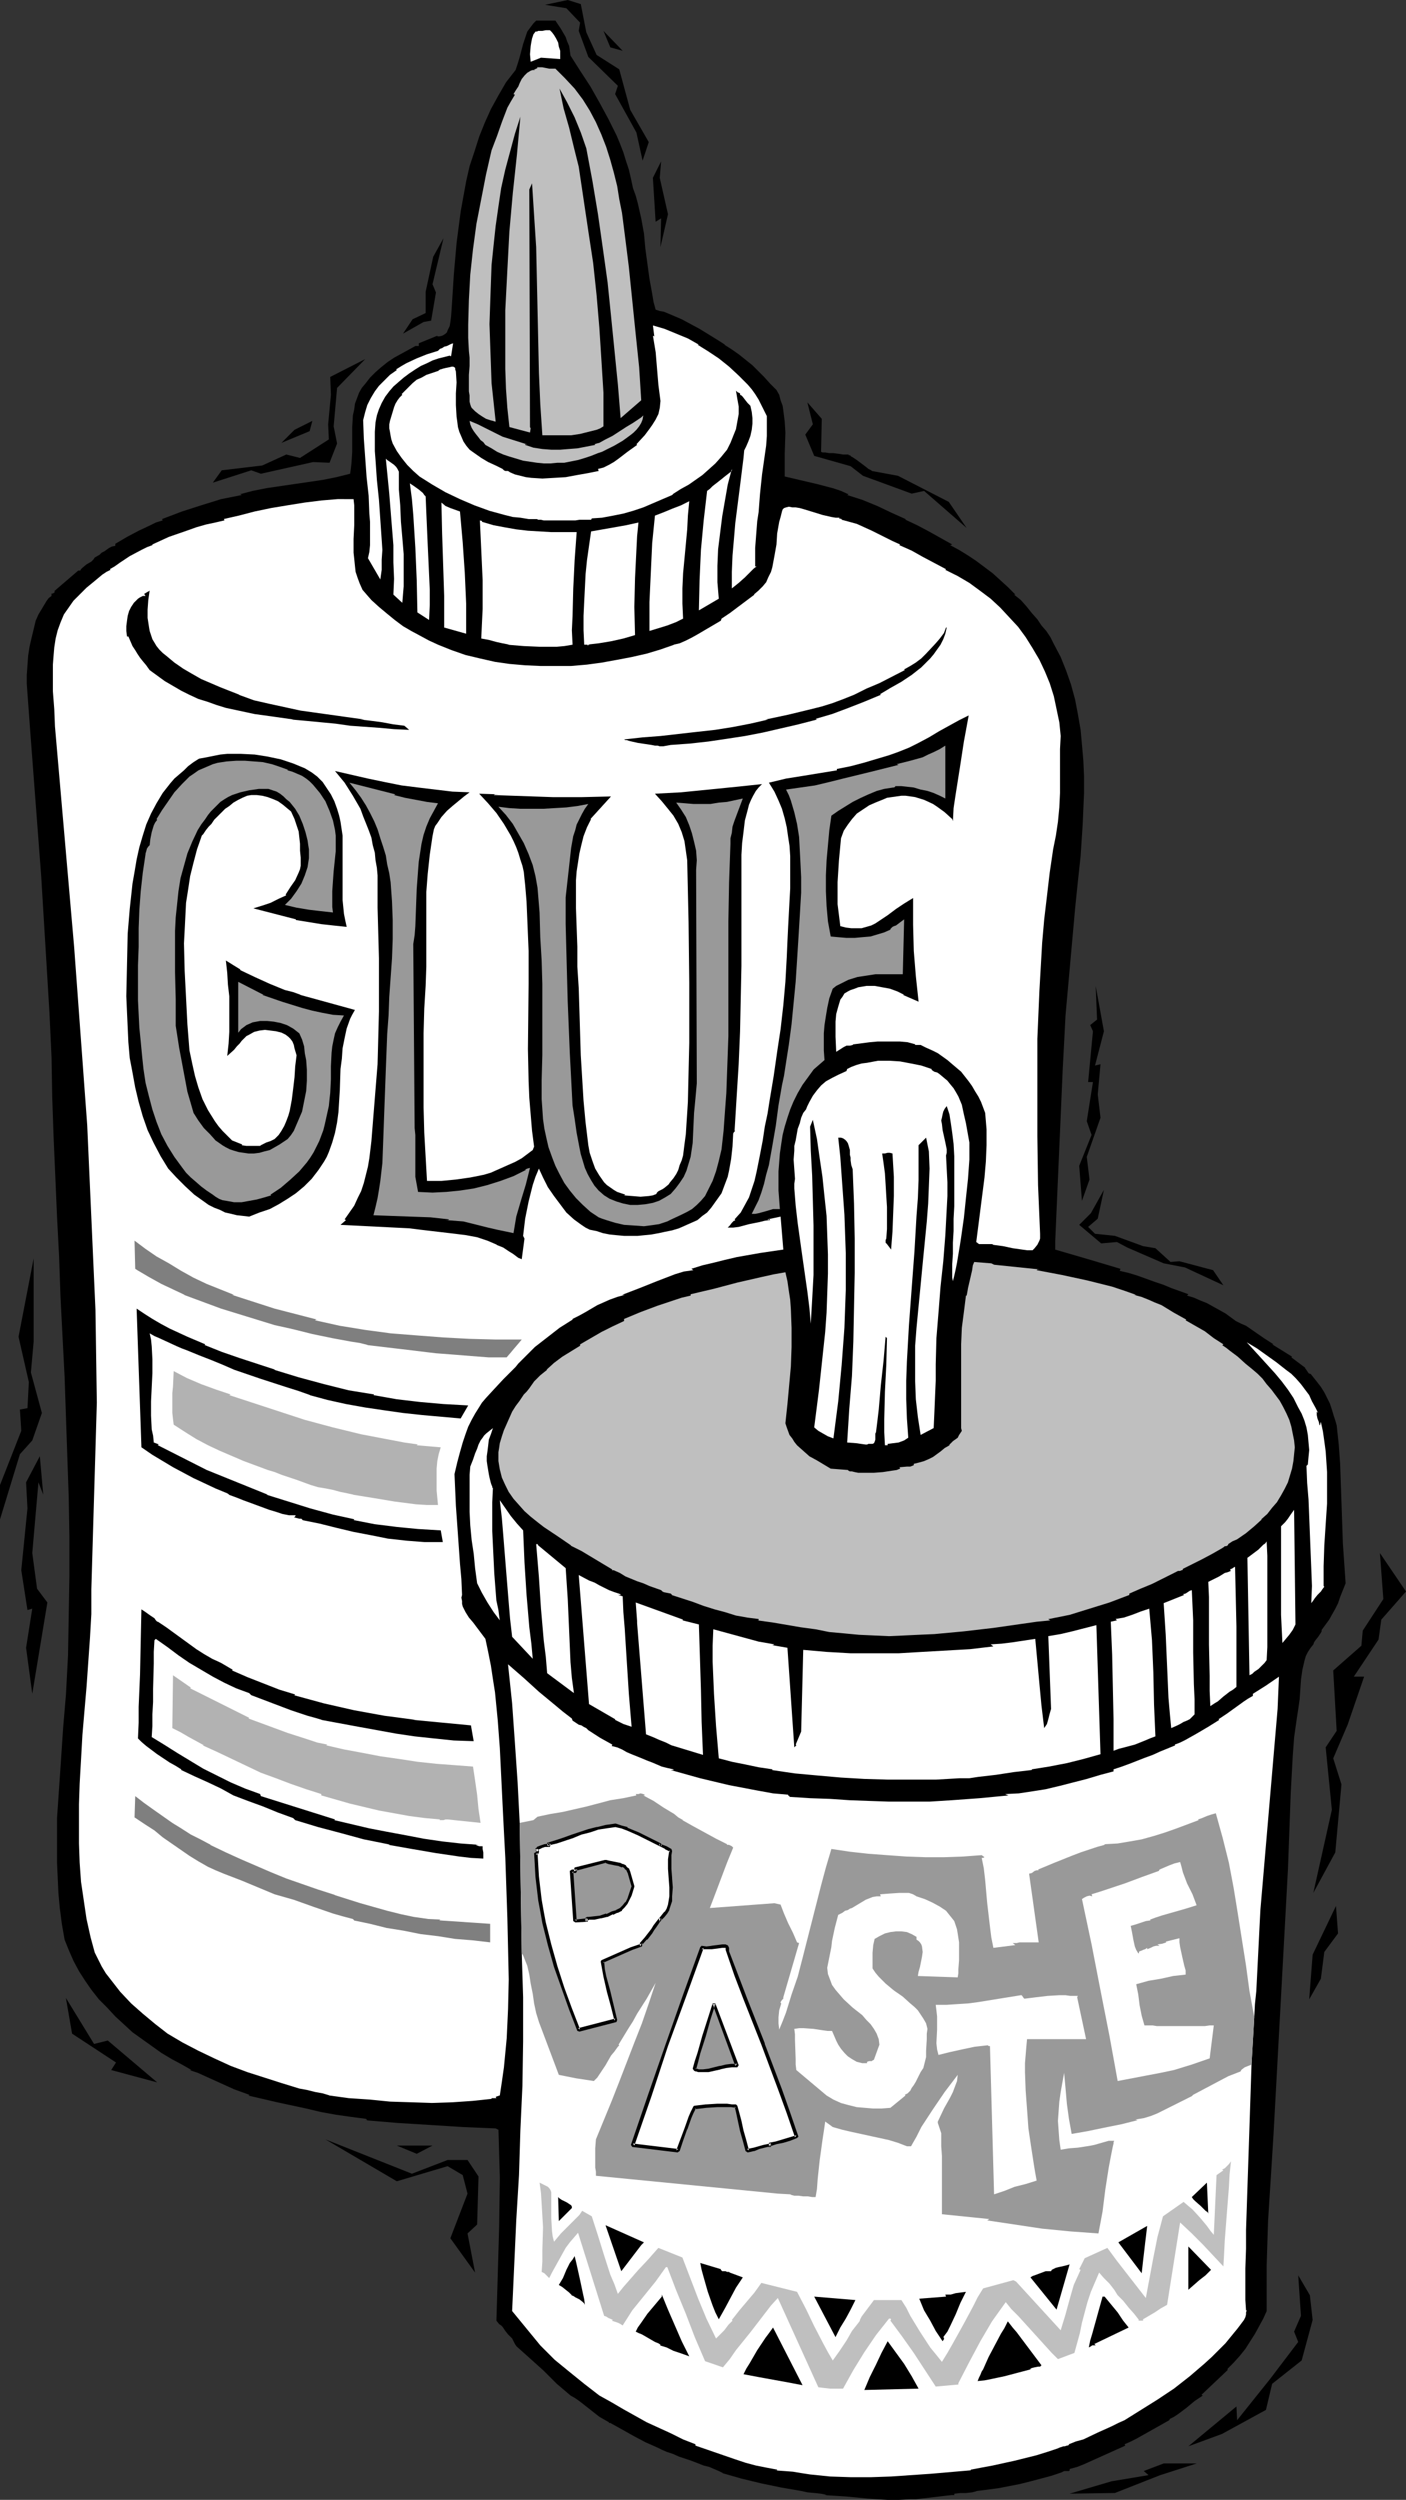 <?xml version="1.0" encoding="UTF-8" standalone="no"?>
<svg
   version="1.0"
   width="87.558mm"
   height="155.668mm"
   id="svg89"
   sodipodi:docname="Glue &amp; Paste.wmf"
   xmlns:inkscape="http://www.inkscape.org/namespaces/inkscape"
   xmlns:sodipodi="http://sodipodi.sourceforge.net/DTD/sodipodi-0.dtd"
   xmlns="http://www.w3.org/2000/svg"
   xmlns:svg="http://www.w3.org/2000/svg">
  <rect width="100%" height="100%" fill="#333333" stroke="none"/>
  <sodipodi:namedview
     id="namedview89"
     pagecolor="#ffffff"
     bordercolor="#000000"
     borderopacity="0.25"
     inkscape:showpageshadow="2"
     inkscape:pageopacity="0.0"
     inkscape:pagecheckerboard="0"
     inkscape:deskcolor="#d1d1d1"
     inkscape:document-units="mm" />
  <defs
     id="defs1">
    <pattern
       id="WMFhbasepattern"
       patternUnits="userSpaceOnUse"
       width="6"
       height="6"
       x="0"
       y="0" />
  </defs>
  <path
     style="fill:#000000;fill-opacity:1;fill-rule:evenodd;stroke:none"
     d="m 130.723,4.848 1.293,1.939 1.131,1.939 0.323,0.97 0.485,1.131 0.162,1.131 0.162,1.131 2.262,3.555 2.424,3.717 2.101,3.717 2.101,3.878 1.939,3.878 0.808,1.939 0.808,2.101 0.646,2.101 0.646,1.939 0.485,2.101 0.485,2.262 0.646,1.778 0.485,1.778 0.808,3.555 0.646,3.555 0.323,3.555 0.485,3.555 0.485,3.555 0.646,3.555 0.323,1.939 0.485,1.778 0.97,0.323 0.97,0.162 1.939,0.808 2.262,0.97 2.101,1.131 2.101,1.131 2.101,1.293 2.101,1.293 1.777,1.131 h -0.162 l 1.777,1.131 1.616,1.131 1.616,1.293 1.616,1.293 2.747,2.747 1.454,1.616 1.454,1.454 0.646,1.131 0.323,1.293 0.485,1.293 0.162,1.131 0.323,2.585 0.162,2.585 -0.162,5.009 v 2.747 2.585 l 7.595,1.778 3.716,0.97 1.939,0.646 1.777,0.808 -0.323,0.162 3.555,1.131 3.555,1.454 3.393,1.616 3.232,1.454 v 0.162 l 2.747,1.293 2.747,1.454 5.494,3.07 -0.485,0.162 2.101,1.131 2.101,1.293 1.939,1.293 1.939,1.454 1.939,1.454 1.777,1.616 1.777,1.616 1.777,1.778 h -0.323 l 1.616,1.293 1.293,1.454 1.293,1.616 1.293,1.454 0.97,1.454 1.131,1.293 0.97,1.454 0.808,1.616 1.616,3.07 1.293,3.232 1.131,3.232 0.97,3.555 0.646,3.393 0.646,3.717 0.323,3.555 0.323,3.717 0.162,3.717 v 3.878 l -0.162,3.717 -0.162,3.717 -0.485,7.433 -0.646,5.979 -0.646,6.302 -1.131,12.604 -1.131,12.604 -0.323,6.302 -0.323,6.14 -1.777,40.721 v 1.939 l 7.756,2.262 7.595,2.262 -0.162,0.485 2.101,0.485 2.101,0.646 4.04,1.454 1.939,0.646 1.939,0.808 4.04,1.454 -0.323,0.323 1.616,0.485 1.454,0.646 1.616,0.646 1.454,0.808 2.909,1.616 2.424,1.778 1.293,0.646 1.131,0.485 2.101,1.454 2.101,1.454 2.262,1.454 h -0.323 l 4.686,2.909 -0.162,0.162 3.232,2.424 v 0.162 l 0.162,0.162 0.323,0.485 0.323,0.485 0.323,0.162 h 0.162 l 0.646,0.808 0.646,0.808 1.131,1.454 0.808,1.293 0.646,1.293 0.646,1.293 0.485,1.454 0.485,1.616 0.323,0.97 0.323,1.131 0.485,4.525 0.323,4.525 0.323,9.211 0.323,9.534 0.323,4.686 0.323,4.686 -0.646,1.616 -0.646,1.616 -0.485,1.454 -0.646,1.293 -1.454,2.585 -1.777,2.424 v 0.323 l -0.162,0.323 -0.646,0.97 -0.646,0.808 -0.323,0.485 -0.162,0.485 -0.646,0.808 -0.646,0.97 -0.485,0.97 -0.323,1.131 -0.485,2.101 -0.323,2.262 -0.323,4.686 -0.323,2.262 -0.323,2.101 -0.646,4.525 -0.323,4.363 -0.485,8.888 -0.323,8.888 -0.323,8.888 -3.393,62.374 -0.323,5.171 -0.323,5.171 -0.323,5.009 -0.323,5.171 -0.162,5.009 -0.162,5.333 v 5.332 5.494 l -0.808,1.778 -0.97,1.778 -0.97,1.778 -1.131,1.778 -1.131,1.778 -1.293,1.616 -1.454,1.616 -1.454,1.454 v 0.323 l -6.14,5.817 0.323,0.162 -1.939,1.293 -0.97,0.808 -0.97,0.808 -1.939,1.454 -0.97,0.646 -0.97,0.485 -0.162,0.323 -2.585,1.454 -2.585,1.454 -2.585,1.454 -1.293,0.646 -1.454,0.646 0.162,0.323 -3.232,1.454 -3.232,1.454 -3.232,1.454 -1.616,0.646 -1.777,0.485 v 0.162 0.162 l -0.162,0.162 h -0.323 -0.485 -0.323 l -0.323,0.162 -0.323,0.162 -2.424,0.808 -2.424,0.646 -2.424,0.646 -2.585,0.646 -5.009,0.97 -2.424,0.323 -2.585,0.323 -0.485,0.162 -0.646,0.162 -1.454,0.162 h -0.646 -0.646 l -1.454,0.162 v 0.162 0.162 h 0.162 0.485 0.323 -1.616 l -1.454,0.162 -5.494,0.646 -1.454,0.162 h -1.454 l -2.585,0.162 h -2.585 l -4.848,-0.323 -5.009,-0.485 -2.585,-0.162 -2.585,-0.162 h 0.646 l -0.485,-0.162 -0.808,-0.162 -1.454,-0.162 -1.777,-0.162 -1.454,-0.323 -4.686,-0.808 -4.686,-0.97 -4.686,-1.131 -4.524,-1.293 h 0.162 l -0.97,-0.485 -1.131,-0.485 -1.131,-0.485 -1.293,-0.323 -2.909,-1.131 -2.909,-0.97 -1.454,-0.646 -1.454,-0.485 -1.131,-0.485 -0.97,-0.485 -2.909,-1.293 -2.747,-1.454 -2.585,-1.454 -2.909,-1.616 h -0.646 0.323 v -0.162 l -1.131,-0.646 -1.131,-0.646 -2.262,-1.778 -2.262,-1.778 -1.131,-0.808 -1.131,-0.646 v 0 l -3.232,-2.747 -3.07,-3.07 -3.232,-2.909 -3.07,-2.747 v 0 l -0.162,-0.162 -0.323,-0.485 -0.162,-0.323 -0.162,-0.323 -0.323,-0.646 -0.485,-0.485 -0.485,-0.485 -0.646,-0.808 -0.646,-0.97 -0.323,-0.323 -0.485,-0.323 -0.646,-0.808 0.162,-5.494 0.162,-5.494 0.323,-11.15 0.162,-11.473 -0.162,-5.656 -0.162,-5.656 -0.646,-0.323 -7.595,-0.323 -7.756,-0.485 -7.756,-0.485 -7.756,-0.646 h 0.646 l -0.323,-0.323 -3.716,-0.485 -3.393,-0.485 -3.555,-0.646 -3.393,-0.808 -6.787,-1.454 -6.948,-1.616 h 0.162 0.162 v 0 -0.162 l -1.777,-0.646 -1.777,-0.646 -6.787,-3.07 -1.777,-0.808 -1.939,-0.646 h 0.485 l -2.262,-1.293 -2.424,-1.293 -2.424,-1.454 -2.262,-1.616 -2.262,-1.616 -2.262,-1.616 -2.101,-1.939 -1.939,-1.778 -1.939,-2.101 -1.939,-1.939 -1.777,-2.262 -1.454,-2.101 -1.454,-2.262 -1.293,-2.424 -1.131,-2.585 -0.97,-2.424 -0.646,-3.717 -0.485,-3.717 -0.323,-3.555 -0.162,-3.555 -0.162,-3.555 v -3.555 -6.948 l 0.485,-7.11 0.485,-7.11 0.485,-7.272 0.646,-7.595 0.485,-9.211 0.162,-9.211 0.162,-9.372 v -9.372 l -0.162,-9.372 -0.323,-9.372 -0.646,-18.906 -0.97,-18.906 -0.323,-9.372 -0.485,-9.372 -0.808,-18.745 -0.323,-9.372 -0.162,-9.372 L 11.634,238.185 10.988,227.52 9.695,206.19 8.887,195.525 8.079,184.86 7.271,174.195 6.463,163.207 6.302,160.945 v -2.101 l 0.162,-2.262 0.162,-2.262 0.323,-2.101 0.485,-2.101 0.97,-4.04 0.646,-1.454 0.97,-1.616 0.97,-1.616 0.485,-0.646 0.646,-0.485 v -0.646 l 0.162,0.162 0.162,-0.162 h 0.162 l 0.323,-0.323 -0.162,-0.162 5.655,-4.848 h 0.485 l 0.162,-0.323 0.323,-0.323 0.97,-0.808 1.131,-0.646 0.485,-0.485 0.323,-0.485 1.131,-0.646 0.485,-0.485 0.646,-0.323 1.131,-0.808 0.646,-0.323 0.808,-0.162 v -0.485 l 2.747,-1.616 2.747,-1.454 2.747,-1.293 1.293,-0.646 1.616,-0.485 -0.162,-0.323 4.686,-1.778 4.524,-1.454 4.686,-1.454 2.424,-0.485 2.424,-0.485 -0.162,-0.162 v 0 h -0.162 -0.162 l 3.07,-0.808 3.232,-0.646 6.625,-0.97 6.625,-0.97 3.232,-0.646 3.232,-0.808 0.162,-1.131 0.162,-1.454 0.162,-2.585 v -2.909 -2.909 l 0.162,-2.747 0.323,-1.454 0.162,-1.293 0.485,-1.293 0.485,-1.293 0.646,-1.131 0.808,-0.97 1.131,-1.454 1.293,-1.293 1.293,-1.131 1.616,-1.293 1.454,-0.97 1.777,-0.97 3.232,-1.778 h 0.808 v -0.646 l 4.363,-1.778 v 0.162 h 0.485 l 0.646,-0.162 0.323,-0.162 0.485,-0.323 0.323,-0.323 0.162,-0.485 0.485,-0.97 0.162,-0.97 0.162,-1.293 0.162,-2.262 0.485,-7.595 0.646,-7.433 0.485,-3.717 0.485,-3.717 0.646,-3.555 0.646,-3.555 0.808,-3.555 1.131,-3.393 1.131,-3.555 1.293,-3.232 1.454,-3.232 1.777,-3.232 1.777,-3.07 2.262,-2.909 0.485,-1.454 0.485,-1.616 0.808,-3.07 0.485,-1.454 0.485,-1.454 0.485,-0.646 0.485,-0.646 0.485,-0.646 0.646,-0.646 z"
     id="path1" />
  <path
     style="fill:#ffffff;fill-opacity:1;fill-rule:evenodd;stroke:none"
     d="m 129.43,7.11 0.485,0.485 0.485,0.646 0.485,0.808 0.485,0.97 0.162,0.97 0.323,0.97 v 0.97 0.97 l -4.524,-0.323 -2.424,0.97 -0.162,-1.778 0.162,-1.939 0.162,-0.97 0.162,-0.808 0.323,-0.97 0.485,-0.646 h 0.323 l 0.323,-0.162 h 0.97 l 0.808,-0.162 z"
     id="path2" />
  <path
     style="fill:#bfbfbf;fill-opacity:1;fill-rule:evenodd;stroke:none"
     d="m 130.723,16.159 1.131,1.131 1.131,1.131 2.262,2.424 1.939,2.585 1.616,2.585 1.454,2.747 1.293,2.909 1.131,2.909 0.97,3.07 0.808,2.909 0.808,3.232 0.485,3.07 0.646,3.232 0.808,6.302 0.808,6.464 0.808,7.918 0.808,7.918 0.808,7.756 0.485,7.756 -4.848,4.201 -0.646,-7.918 -0.808,-8.08 -0.808,-8.08 -0.808,-7.918 -1.131,-8.08 -1.131,-7.918 -1.293,-7.756 -1.454,-7.756 -1.293,-3.717 -1.454,-3.555 -1.777,-3.555 -1.777,-3.232 0.97,4.686 1.293,4.525 1.131,4.686 1.131,4.525 1.131,7.595 1.131,7.595 1.131,7.433 0.808,7.595 0.646,7.595 0.485,7.595 0.485,7.756 v 7.918 l -0.808,0.485 -0.808,0.323 -1.939,0.485 -1.939,0.485 -2.101,0.323 h -6.787 l -0.485,-7.272 -0.323,-7.433 -0.162,-7.272 -0.162,-7.433 -0.162,-7.433 -0.162,-7.433 -0.485,-7.433 -0.485,-7.595 -0.646,1.454 0.162,55.426 v 0.485 l 0.162,0.323 -0.162,0.97 -4.848,-1.293 -0.485,-4.525 -0.323,-4.525 -0.162,-4.686 v -4.525 -4.686 -4.525 l 0.485,-9.372 0.485,-9.211 0.808,-9.049 0.97,-9.049 0.808,-8.888 -1.293,4.04 -1.131,4.201 -1.131,4.201 -0.97,4.363 -0.646,4.363 -0.646,4.525 -0.485,4.525 -0.485,4.686 -0.162,4.525 -0.162,4.686 -0.162,4.686 0.162,4.686 0.162,4.525 0.162,4.686 0.485,4.525 0.485,4.525 h -0.162 v 0 l -0.485,-0.162 -0.646,-0.162 -0.97,-0.323 -0.808,-0.485 -0.97,-0.646 -0.808,-0.646 -0.808,-0.808 -0.162,-0.323 -0.162,-0.485 -0.162,-0.646 V 93.884 93.076 l -0.162,-0.97 V 88.229 l 0.162,-2.101 v -1.939 l -0.162,-1.616 -0.162,-3.07 v -3.07 l 0.162,-5.817 0.323,-5.979 0.646,-5.979 0.808,-5.979 1.131,-5.817 1.131,-5.817 1.293,-5.656 1.293,-3.393 1.131,-3.232 1.293,-3.393 0.808,-1.454 0.97,-1.616 -0.323,-0.162 0.485,-0.808 0.646,-0.97 0.323,-0.808 0.485,-0.97 0.646,-0.808 0.646,-0.646 0.808,-0.485 0.485,-0.162 h 0.485 l -0.162,-0.162 h 0.162 l 0.646,-0.323 v 0 l -0.162,-0.162 h 0.808 0.485 l 1.616,0.323 h 0.646 z"
     id="path3" />
  <path
     style="fill:#ffffff;fill-opacity:1;fill-rule:evenodd;stroke:none"
     d="m 164.494,81.119 h -0.323 l 2.585,1.616 2.424,1.616 2.424,1.939 2.262,2.101 2.101,2.101 0.97,1.131 0.808,1.131 0.808,1.293 0.646,1.293 0.646,1.293 0.646,1.293 v 2.424 2.262 l -0.162,2.262 -0.323,2.262 -0.646,4.525 -0.485,4.686 -0.323,4.201 -0.323,2.101 -0.162,2.101 -0.323,4.201 v 4.363 h 0.323 l -0.646,0.485 -0.646,0.646 -1.454,1.454 -1.454,1.293 -0.808,0.646 -0.808,0.646 v -3.878 l 0.162,-3.878 0.323,-3.717 0.323,-3.878 0.97,-7.595 0.97,-7.756 0.162,-1.778 0.485,-0.97 0.485,-1.131 0.485,-1.293 0.323,-1.454 0.162,-1.454 v -1.293 l -0.162,-1.454 -0.323,-1.454 -0.646,-0.646 -0.646,-0.808 -0.485,-0.646 -0.323,-0.323 -0.323,-0.162 v 0 -0.162 -0.162 l -0.323,-0.162 -0.323,-0.162 -0.323,-0.323 0.323,1.939 0.323,1.778 v 1.778 l -0.323,1.778 -0.323,1.778 -0.646,1.616 -0.646,1.616 -0.808,1.616 -1.454,1.778 -1.293,1.454 -1.616,1.454 -1.454,1.293 -1.616,1.131 -1.616,1.131 -1.777,0.97 -1.777,1.131 -0.323,0.323 -2.262,0.97 -2.262,0.97 -2.262,0.97 -2.424,0.808 -2.262,0.646 -2.424,0.485 -2.585,0.485 -2.424,0.162 -0.162,0.323 h -0.485 -0.646 -1.616 l -0.97,0.162 h -2.262 -2.262 -0.97 -1.939 l -0.646,-0.162 h -0.646 l -0.323,-0.162 h -1.939 l -1.939,-0.323 -1.777,-0.162 -1.939,-0.485 -1.777,-0.485 -1.777,-0.485 -3.555,-1.293 -3.393,-1.454 -3.393,-1.616 -3.07,-1.778 -3.07,-1.939 -1.454,-1.293 -1.454,-1.454 -1.293,-1.616 -1.131,-1.616 -0.97,-1.778 -0.323,-0.97 -0.162,-0.808 -0.162,-0.97 -0.162,-0.808 v -0.97 l 0.162,-0.808 0.485,-1.616 0.485,-1.616 0.323,-0.808 0.485,-0.808 0.485,-0.646 0.646,-0.646 -0.162,-0.162 0.97,-0.97 0.808,-0.808 0.808,-0.808 0.97,-0.808 1.131,-0.485 1.131,-0.646 1.454,-0.485 1.454,-0.485 v -0.162 h 0.162 l 0.162,-0.162 h 0.162 l 0.485,-0.162 0.646,-0.162 0.808,-0.162 0.646,-0.162 h 0.323 l 0.323,0.162 0.162,0.162 v 0.323 l 0.162,0.485 0.162,2.585 -0.162,2.585 v 2.747 l 0.162,2.747 0.162,1.131 0.162,1.293 0.323,1.131 0.485,1.131 0.485,1.131 0.646,0.97 0.808,0.97 1.131,0.808 1.616,1.131 1.616,0.97 1.777,0.808 1.616,0.808 0.162,0.162 0.162,0.162 0.323,0.162 h 0.323 0.323 l 0.485,0.323 1.131,0.485 1.293,0.323 1.293,0.323 1.293,0.162 2.585,0.162 2.747,-0.162 2.747,-0.162 2.585,-0.485 2.747,-0.485 2.424,-0.485 -0.162,-0.485 1.293,-0.323 1.293,-0.646 1.131,-0.646 1.131,-0.808 2.101,-1.616 2.262,-1.616 -0.162,-0.162 1.939,-2.101 0.97,-1.293 0.808,-1.131 0.808,-1.293 0.646,-1.293 0.323,-1.454 0.162,-1.616 -0.485,-3.717 -0.323,-3.878 -0.323,-3.878 -0.323,-1.939 -0.323,-1.939 0.323,0.162 -0.323,-2.585 2.747,0.808 2.747,1.131 2.747,1.131 z"
     id="path4" />
  <path
     style="fill:#ffffff;fill-opacity:1;fill-rule:evenodd;stroke:none"
     d="m 106.162,83.866 -0.323,-0.162 -1.293,0.323 -1.293,0.323 -1.454,0.485 -1.293,0.646 -1.454,0.646 -1.293,0.808 -1.454,0.97 -1.293,0.97 -1.131,0.97 -1.293,1.131 -0.97,1.131 -0.97,1.293 -0.808,1.454 -0.646,1.454 -0.485,1.454 -0.323,1.616 -0.162,2.262 v 2.262 2.262 l 0.162,2.101 0.323,4.686 0.485,4.686 0.323,4.686 0.323,4.686 0.162,2.424 -0.162,2.262 v 2.424 l -0.323,2.262 -2.909,-5.009 0.323,-1.454 0.162,-1.616 v -1.778 -1.778 -1.939 l -0.162,-1.939 -0.162,-4.201 -0.485,-4.363 -0.323,-4.525 -0.323,-4.525 -0.162,-4.363 0.485,-1.939 0.485,-1.616 0.808,-1.616 0.97,-1.616 0.97,-1.293 1.293,-1.293 1.293,-1.293 1.616,-1.131 -0.162,-0.162 1.293,-0.808 1.131,-0.646 2.424,-1.131 2.424,-0.97 2.585,-0.808 0.162,-0.162 0.323,-0.323 0.485,-0.162 0.485,-0.323 0.646,-0.162 0.97,-0.485 0.485,-0.162 z"
     id="path5" />
  <path
     style="fill:#bfbfbf;fill-opacity:1;fill-rule:evenodd;stroke:none"
     d="m 118.281,102.772 5.655,1.778 v 0.162 l -0.162,-0.162 h -0.162 v 0.162 l 1.939,0.646 2.101,0.323 2.101,0.162 h 2.101 l 1.939,-0.162 2.101,-0.162 4.201,-0.808 -0.162,-0.162 0.485,-0.162 0.646,-0.162 1.454,-0.808 1.616,-0.808 3.232,-2.101 1.616,-0.97 1.454,-0.97 0.485,-0.323 0.485,-0.485 -0.162,0.97 -0.323,0.808 -0.485,0.808 -0.646,0.808 -0.646,0.646 -0.808,0.646 -1.777,1.293 -1.939,1.131 -1.939,0.97 -0.97,0.485 -0.485,0.162 -0.485,0.162 -0.808,0.323 -0.808,0.323 -1.454,0.485 -1.616,0.485 -1.616,0.323 -1.616,0.323 h -1.616 l -1.616,0.162 h -1.616 l -1.616,-0.162 -3.232,-0.485 -1.616,-0.485 -1.616,-0.485 -1.454,-0.485 -1.454,-0.646 -1.293,-0.808 -1.454,-0.808 -0.485,-0.646 -0.646,-0.485 -0.485,-0.646 -0.646,-0.808 -0.485,-0.646 -0.485,-0.808 -0.323,-0.808 -0.162,-0.808 1.939,0.808 3.878,1.939 z"
     id="path6" />
  <path
     style="fill:#ffffff;fill-opacity:1;fill-rule:evenodd;stroke:none"
     d="m 93.881,111.498 v 3.717 l 0.323,3.717 0.162,3.878 0.323,3.717 0.323,3.878 v 3.878 3.717 l -0.323,3.878 -2.101,-1.939 0.162,-3.717 -0.162,-3.878 v -4.04 l -0.323,-4.04 -0.646,-8.08 -0.808,-8.241 0.323,0.323 0.485,0.323 1.131,0.808 0.485,0.485 0.323,0.485 0.323,0.646 z"
     id="path7" />
  <path
     style="fill:#ffffff;fill-opacity:1;fill-rule:evenodd;stroke:none"
     d="m 169.18,140.907 -4.686,2.747 0.162,-7.11 0.323,-7.11 0.646,-6.948 0.808,-6.948 0.646,-0.485 0.646,-0.646 1.454,-1.131 1.616,-1.293 1.454,-1.131 v -0.485 l -0.97,3.717 -0.646,3.717 -0.646,3.717 -0.485,3.878 -0.485,3.878 -0.162,3.878 v 3.878 z"
     id="path8" />
  <path
     style="fill:#ffffff;fill-opacity:1;fill-rule:evenodd;stroke:none"
     d="m 100.183,116.83 0.162,3.878 0.162,3.717 0.162,3.717 0.162,3.555 0.323,7.11 v 3.555 l -0.162,3.555 -2.747,-1.778 -0.162,-7.595 -0.323,-7.595 -0.485,-7.756 -0.323,-3.717 -0.485,-3.717 0.485,0.323 0.485,0.323 1.131,0.808 0.97,0.808 0.323,0.485 z"
     id="path9" />
  <path
     style="fill:#ffffff;fill-opacity:1;fill-rule:evenodd;stroke:none"
     d="m 83.217,117.477 0.162,1.454 v 1.616 3.07 l -0.162,3.232 v 3.232 l 0.162,1.454 0.162,1.616 0.162,1.454 0.485,1.454 0.485,1.293 0.646,1.454 0.97,1.131 1.131,1.293 1.777,1.616 1.939,1.616 1.777,1.454 1.939,1.454 1.939,1.131 2.101,1.131 2.101,1.131 2.101,0.97 v 0 l 3.232,1.293 3.232,1.131 3.393,0.808 3.555,0.808 3.393,0.485 3.716,0.323 3.555,0.162 h 3.716 3.555 l 3.716,-0.323 3.555,-0.485 3.555,-0.646 3.393,-0.646 3.555,-0.808 3.232,-0.97 3.232,-1.131 h -0.162 l 1.454,-0.323 1.454,-0.646 1.293,-0.646 1.454,-0.808 2.747,-1.616 2.747,-1.616 0.162,-0.485 1.939,-1.293 1.939,-1.454 1.939,-1.454 1.939,-1.454 h -0.162 l 1.131,-0.97 0.97,-0.97 0.808,-0.97 0.485,-1.131 0.646,-1.293 0.323,-1.131 0.485,-2.585 0.485,-2.747 0.162,-2.585 0.485,-2.747 0.323,-1.131 0.323,-1.293 0.162,-0.485 0.323,-0.323 0.485,-0.162 0.646,-0.162 0.808,0.162 h 0.808 l 0.97,0.162 1.131,0.323 2.101,0.646 2.101,0.646 2.101,0.485 0.97,0.162 h 0.97 l -0.162,0.162 v 0 l 0.646,0.162 v 0.162 0 l 1.777,0.485 1.777,0.485 1.777,0.808 1.777,0.808 3.232,1.616 1.616,0.808 1.777,0.808 -0.162,0.162 2.909,1.293 2.585,1.454 5.494,2.909 -0.162,0.162 2.909,1.454 2.747,1.616 2.424,1.778 2.585,1.939 2.262,2.101 2.101,2.262 2.101,2.262 1.777,2.424 1.616,2.585 1.616,2.747 1.293,2.747 1.131,2.747 0.97,3.07 0.646,3.07 0.646,3.07 0.323,3.232 -0.162,3.07 v 3.393 6.948 l -0.162,3.393 -0.323,3.393 -0.485,3.232 -0.323,1.616 -0.323,1.616 -0.808,5.494 -0.646,5.494 -0.646,5.494 -0.485,5.494 -0.323,5.656 -0.323,5.656 -0.485,11.311 v 11.473 11.473 l 0.162,11.473 0.485,11.473 v 1.131 l -0.162,0.485 -0.162,0.323 -0.323,0.646 -0.646,0.808 -0.485,0.485 h -1.293 l -1.131,-0.162 -2.262,-0.323 -2.262,-0.485 -2.424,-0.323 h 0.162 l -0.323,-0.162 h -0.323 -0.97 -0.485 -1.293 l -0.646,-0.485 0.97,-7.595 0.97,-7.595 0.323,-3.717 0.162,-3.878 v -3.717 l -0.323,-3.878 -0.485,-1.293 -0.485,-1.293 -0.646,-1.293 -0.808,-1.293 -0.646,-1.131 -0.808,-1.131 -1.777,-2.262 -2.101,-1.778 -1.131,-0.97 -1.131,-0.808 -1.131,-0.808 -1.293,-0.646 -1.454,-0.646 -1.293,-0.646 h -1.939 0.646 v -0.162 l -1.777,-0.485 -1.777,-0.162 h -1.777 -1.777 -1.777 l -1.777,0.162 -3.716,0.485 h -0.162 l -0.162,0.162 -0.646,0.162 h -0.808 l -0.646,0.323 -1.777,1.131 -0.162,-3.555 v -1.778 -1.778 l 0.162,-1.778 0.485,-1.778 0.485,-1.616 0.485,-0.646 0.485,-0.808 0.808,-0.485 0.646,-0.323 0.97,-0.323 0.808,-0.323 1.939,-0.323 h 1.939 l 1.777,0.323 1.777,0.323 1.777,0.646 1.616,0.808 h -0.162 -0.162 l 3.716,1.616 -0.646,-5.979 -0.485,-5.979 -0.162,-6.14 v -3.232 -3.07 l -2.101,1.293 -1.939,1.293 -1.939,1.454 -1.939,1.293 -0.97,0.646 -0.97,0.485 -1.131,0.323 -1.131,0.323 h -1.131 -1.293 l -1.293,-0.162 -1.293,-0.323 -0.323,-2.585 -0.323,-2.585 v -2.585 -2.585 l 0.323,-5.171 0.485,-5.171 0.646,-1.778 0.97,-1.454 0.97,-1.293 1.131,-1.293 1.454,-0.97 1.454,-0.97 1.454,-0.646 1.616,-0.646 1.131,-0.485 1.131,-0.162 1.131,-0.162 1.131,-0.162 h 0.97 l 1.131,0.162 1.131,0.162 2.101,0.646 2.101,0.97 0.97,0.646 1.777,1.293 1.777,1.616 0.162,0.485 0.162,-3.07 0.485,-3.232 0.97,-6.14 0.97,-6.302 1.131,-6.14 -2.262,1.131 -4.686,2.585 -2.424,1.454 -2.424,1.293 -2.262,1.131 -2.424,0.97 -2.262,0.808 -5.979,1.778 -3.07,0.808 -3.232,0.646 v 0.323 l -7.918,1.293 -4.04,0.646 -4.04,0.97 1.293,2.101 0.97,2.101 0.808,1.939 0.646,2.262 0.485,2.101 0.323,2.262 0.323,2.101 0.162,2.424 v 2.424 2.585 2.585 l -0.162,2.909 -0.162,3.07 -0.162,3.07 -0.162,3.393 -0.162,3.717 -0.323,5.817 -0.485,5.494 -0.646,5.656 -0.808,5.332 -0.808,5.656 -0.97,5.817 -0.485,3.07 -0.646,3.07 -0.485,3.232 -0.646,3.393 -0.808,4.04 -0.485,2.101 -0.646,1.939 -0.646,1.939 -0.97,1.778 -0.97,1.778 -1.454,1.616 0.162,0.162 -0.162,0.162 h -0.162 l -0.485,0.485 -0.485,0.646 -0.485,0.485 h 1.293 l 1.293,-0.162 2.424,-0.646 2.424,-0.485 1.293,-0.323 1.293,-0.162 -0.162,-0.162 h -0.162 l -0.162,0.162 -0.162,-0.162 3.07,-0.646 0.646,7.756 -5.494,0.808 -5.494,0.97 -2.747,0.646 -2.585,0.646 -2.747,0.646 -2.585,0.808 0.485,0.323 -2.262,0.323 -2.101,0.646 -2.101,0.808 -2.101,0.808 -4.04,1.616 -2.101,0.808 -2.101,0.808 h 0.162 0.162 0.323 l -1.777,0.485 -1.777,0.646 -1.454,0.646 -1.454,0.646 -2.747,1.616 -1.454,0.808 -1.616,0.808 v 0.162 l -3.07,1.939 -2.909,2.262 -2.909,2.262 -2.585,2.585 -0.646,0.646 -0.646,0.646 -0.646,0.808 -0.646,0.646 -1.131,1.131 -1.131,1.131 -2.101,2.262 -1.939,2.101 -0.97,1.131 -0.808,1.293 -0.808,1.293 -0.808,1.454 -0.808,1.616 -0.646,1.778 -0.646,1.939 -0.646,2.262 -0.646,2.424 -0.646,2.747 0.162,3.717 0.162,3.717 0.485,6.787 0.485,6.948 0.323,3.555 0.162,3.717 -0.162,0.646 0.162,0.808 v 0.646 l 0.162,0.646 0.646,1.293 0.808,1.293 0.97,1.131 0.97,1.293 0.97,1.293 0.97,1.293 0.646,3.07 0.646,3.232 0.485,3.232 0.485,3.07 0.646,6.625 0.485,6.464 0.323,6.625 0.323,6.625 0.323,6.464 0.323,6.14 0.485,14.22 0.162,7.11 0.162,7.272 -0.162,6.948 -0.162,3.555 -0.162,3.393 -0.323,3.393 -0.323,3.393 -0.485,3.393 -0.485,3.232 -0.97,0.323 0.162,0.323 h -1.131 v 0.162 l -4.524,0.485 -4.686,0.323 -4.848,0.162 -4.848,-0.162 -5.009,-0.162 -4.848,-0.485 -4.848,-0.323 -4.686,-0.646 h 0.162 l -1.616,-0.485 -1.777,-0.323 -1.939,-0.485 -1.777,-0.323 -4.201,-1.293 -4.04,-1.293 -4.04,-1.293 -3.878,-1.454 -3.878,-1.778 -3.716,-1.778 -3.716,-1.939 -3.555,-2.101 -2.909,-2.262 -2.909,-2.424 -2.747,-2.424 -2.585,-2.747 -1.131,-1.454 -1.131,-1.454 -1.131,-1.454 -0.97,-1.616 -0.808,-1.616 -0.808,-1.616 -0.485,-1.778 -0.485,-1.778 -0.97,-4.363 -0.646,-4.363 -0.646,-4.363 -0.323,-4.525 -0.162,-4.525 v -4.525 -4.686 l 0.162,-4.848 0.323,-5.656 0.323,-5.817 0.97,-11.311 0.808,-11.473 0.323,-5.656 v -5.817 l 1.293,-43.953 -0.323,-21.815 -1.939,-43.468 -3.07,-41.852 -4.524,-52.032 -0.162,-4.04 -0.323,-4.201 v -4.201 -2.101 l 0.162,-2.101 0.162,-1.939 0.323,-2.101 0.485,-1.939 0.646,-1.778 0.808,-1.939 1.131,-1.616 1.131,-1.616 1.454,-1.454 v 0 l 1.616,-1.616 1.777,-1.454 1.939,-1.616 0.97,-0.646 0.97,-0.485 -0.162,-0.162 1.131,-0.646 1.131,-0.808 2.424,-1.616 2.747,-1.454 1.293,-0.646 1.293,-0.485 v -0.162 l 3.878,-1.778 4.201,-1.454 2.262,-0.808 2.262,-0.646 2.262,-0.485 2.101,-0.485 -0.162,-0.323 3.555,-0.808 3.716,-0.97 3.878,-0.808 3.878,-0.646 4.04,-0.646 3.878,-0.485 3.878,-0.323 z"
     id="path10" />
  <path
     style="fill:#ffffff;fill-opacity:1;fill-rule:evenodd;stroke:none"
     d="m 160.778,145.594 -0.646,0.323 -0.97,0.485 -2.101,0.808 -2.101,0.646 -2.101,0.646 v -6.787 l 0.323,-6.948 0.323,-6.948 0.323,-3.232 0.323,-3.232 2.101,-0.808 1.939,-0.808 2.101,-0.808 1.939,-0.97 -0.323,3.393 -0.162,3.232 -0.646,6.948 -0.323,3.393 -0.162,3.555 v 3.555 z"
     id="path11" />
  <path
     style="fill:#ffffff;fill-opacity:1;fill-rule:evenodd;stroke:none"
     d="m 108.262,120.385 0.646,7.272 0.485,7.11 0.323,7.272 v 3.555 3.555 l -5.171,-1.454 v -7.433 l -0.485,-14.705 -0.162,-7.272 0.97,0.808 1.131,0.485 z"
     id="path12" />
  <path
     style="fill:#ffffff;fill-opacity:1;fill-rule:evenodd;stroke:none"
     d="m 113.595,122.648 0.162,0.162 -0.162,-0.162 h -0.162 v 0.162 l 2.747,0.808 2.585,0.485 2.747,0.485 2.747,0.323 2.747,0.162 2.747,0.162 h 2.909 3.07 l -0.485,6.625 -0.162,3.393 -0.162,3.232 -0.162,6.464 -0.162,3.393 0.162,3.393 -1.939,0.323 -1.777,0.162 h -1.939 -2.101 l -3.716,-0.162 -3.878,-0.323 h 0.485 l -1.616,-0.323 -1.454,-0.323 -1.777,-0.485 -1.777,-0.323 0.162,-3.555 0.162,-3.393 v -6.787 l -0.323,-7.11 -0.323,-6.948 z"
     id="path13" />
  <path
     style="fill:#ffffff;fill-opacity:1;fill-rule:evenodd;stroke:none"
     d="m 150.275,122.971 -0.323,3.232 -0.162,3.232 -0.323,6.625 -0.162,6.787 0.162,6.625 -2.747,0.808 -2.909,0.646 -2.909,0.485 -2.909,0.323 h 0.162 l 0.162,0.162 0.485,-0.162 h -1.293 l -0.162,-3.393 v -3.393 l 0.162,-3.393 0.162,-3.232 0.162,-3.232 0.323,-3.232 0.485,-3.393 0.485,-3.393 2.747,-0.485 5.494,-0.97 z"
     id="path14" />
  <path
     style="fill:#000000;fill-opacity:1;fill-rule:evenodd;stroke:none"
     d="m 39.104,154.32 1.939,1.616 2.101,1.454 1.939,1.131 2.262,1.293 2.262,0.97 2.262,0.97 4.524,1.778 h -0.162 l 3.555,1.293 3.555,0.808 3.716,0.808 3.716,0.808 15.027,2.101 h -0.808 -0.162 l 1.454,0.162 1.293,0.162 2.424,0.323 2.585,0.485 2.585,0.323 1.131,0.97 -3.555,-0.162 -3.555,-0.323 -6.787,-0.485 -3.393,-0.485 -3.393,-0.323 -3.393,-0.323 -3.555,-0.323 h 0.162 l 0.162,0.162 v -0.162 h 0.162 l -4.524,-0.646 -4.686,-0.646 -4.524,-0.97 -2.262,-0.485 -2.101,-0.646 -2.262,-0.808 -2.101,-0.646 -2.101,-0.97 -1.939,-0.97 -1.939,-1.131 -1.939,-1.131 -1.777,-1.293 -1.777,-1.293 -0.808,-1.131 -0.808,-0.97 -0.646,-0.808 -0.646,-0.97 -0.485,-0.808 -0.646,-0.97 -0.485,-1.131 -0.485,-1.131 h -0.323 l -0.162,-1.293 v -1.131 l 0.162,-1.293 0.162,-1.131 0.323,-1.131 0.485,-0.97 0.646,-0.97 0.646,-0.646 0.323,-0.323 0.485,-0.323 0.646,-0.323 h 0.323 0.323 l -0.323,-0.485 0.808,-0.485 0.323,-0.162 0.162,-0.162 -0.323,2.262 -0.162,2.262 v 1.939 l 0.323,2.101 0.162,0.97 0.323,0.97 0.323,0.97 0.485,0.808 0.485,0.808 0.646,0.808 0.808,0.808 z"
     id="path15" />
  <path
     style="fill:#000000;fill-opacity:1;fill-rule:evenodd;stroke:none"
     d="m 222.827,147.694 -0.323,1.454 -0.485,1.293 -0.646,1.293 -0.808,1.131 -0.808,1.131 -0.808,0.97 -1.131,1.131 -0.97,0.97 -2.262,1.778 -2.424,1.616 -2.585,1.454 -2.424,1.454 0.162,0.162 -3.878,1.616 -3.716,1.454 -3.878,1.454 -3.878,1.131 0.323,0.162 -4.363,1.131 -4.201,0.97 -4.201,0.97 -4.201,0.808 -4.201,0.646 -4.363,0.646 -4.363,0.485 -4.524,0.323 -1.777,0.323 h -0.162 -0.162 -0.485 l -0.485,-0.162 h -0.646 l -0.808,-0.162 -3.232,-0.485 -1.454,-0.323 -0.646,-0.162 -0.485,-0.162 h -0.323 l -0.323,-0.162 4.363,-0.485 4.201,-0.323 8.564,-0.97 4.363,-0.485 4.04,-0.646 4.201,-0.808 4.201,-0.97 h -0.162 -0.162 -0.162 -0.162 l 5.332,-1.131 5.332,-1.293 2.585,-0.646 2.585,-0.808 2.585,-0.97 2.424,-0.97 v 0 l 2.909,-1.454 3.07,-1.293 5.979,-3.07 -0.162,-0.162 1.454,-0.808 1.293,-0.808 1.293,-0.97 1.131,-1.131 2.262,-2.424 0.97,-1.131 0.97,-1.293 0.485,-1.293 z"
     id="path16" />
  <path
     style="fill:#999999;fill-opacity:1;fill-rule:evenodd;stroke:none"
     d="m 222.504,187.93 -1.293,-0.646 -1.454,-0.646 -1.454,-0.485 -1.616,-0.323 -1.616,-0.485 -1.454,-0.162 -1.454,-0.162 h -1.454 v 0.162 0 l -0.323,0.162 h -0.323 0.162 l -2.101,0.323 -1.777,0.485 -1.939,0.808 -1.777,0.808 -1.939,0.97 -3.393,2.101 -1.616,1.131 -0.485,3.393 -0.323,3.555 -0.323,3.555 -0.162,3.555 v 3.717 l 0.162,3.555 0.323,3.555 0.646,3.555 1.777,0.162 1.939,0.162 h 1.939 l 1.777,-0.162 1.939,-0.162 1.616,-0.485 1.616,-0.485 1.454,-0.646 v -0.162 l 0.162,-0.162 0.323,-0.323 0.323,-0.162 0.485,-0.162 1.939,-1.454 -0.323,12.927 h -2.101 -2.262 -2.101 l -2.101,0.323 -2.101,0.323 -2.101,0.646 -1.939,0.97 -0.97,0.485 -0.808,0.646 -0.808,2.262 -0.485,2.262 -0.323,1.939 -0.323,2.101 -0.162,1.939 v 1.939 2.101 l 0.162,2.262 -2.424,2.101 -0.162,0.162 -1.293,1.778 -1.293,1.778 -1.131,1.939 -0.97,1.939 -0.808,1.939 -0.646,1.939 -0.646,2.101 -0.485,1.939 -0.323,2.101 -0.323,2.262 -0.162,2.101 -0.162,2.101 v 2.262 2.262 l 0.323,4.363 h -0.808 -0.808 l -1.616,0.485 -1.777,0.485 -0.808,0.162 h -0.808 l 0.808,-1.616 0.808,-1.616 0.646,-1.778 0.646,-2.101 0.485,-2.101 0.646,-2.262 0.808,-4.525 0.808,-4.686 0.646,-4.848 0.808,-4.686 0.485,-2.262 0.323,-2.101 0.808,-5.171 0.646,-4.848 0.485,-5.009 0.485,-5.009 0.323,-5.009 0.323,-5.171 0.323,-5.333 0.323,-5.494 v -3.555 l -0.162,-3.393 -0.162,-3.07 -0.162,-3.07 -0.485,-3.07 -0.646,-2.747 -0.808,-2.747 -0.485,-1.293 -0.646,-1.293 3.393,-0.485 3.393,-0.485 3.393,-0.808 3.232,-0.808 6.625,-1.616 6.463,-1.616 -0.485,-0.162 3.232,-0.808 2.909,-0.808 1.293,-0.646 1.454,-0.646 1.293,-0.646 1.293,-0.808 z"
     id="path17" />
  <path
     style="fill:#000000;fill-opacity:1;fill-rule:evenodd;stroke:none"
     d="m 71.744,180.82 1.616,0.97 1.293,0.97 1.293,1.293 0.97,1.454 0.97,1.454 0.808,1.616 0.646,1.778 0.485,1.616 0.323,1.454 0.485,3.232 v 1.616 3.393 3.555 3.232 3.393 l 0.323,3.232 0.323,1.616 0.323,1.454 -3.07,-0.323 -2.909,-0.323 -5.979,-0.97 v 0 -0.162 l -10.018,-2.585 2.101,-0.646 1.939,-0.646 1.939,-0.97 1.777,-0.808 -0.162,-0.162 1.131,-1.778 1.131,-1.616 0.808,-1.778 0.323,-0.808 0.162,-0.808 v -1.939 l -0.162,-1.616 v -1.616 l -0.162,-1.454 -0.162,-1.454 -0.485,-1.454 -0.485,-1.454 -0.808,-1.778 -0.97,-0.808 -0.97,-0.808 -1.131,-0.808 -1.131,-0.485 -1.293,-0.485 -1.293,-0.323 -1.293,-0.162 h -1.293 l -0.97,0.162 -1.131,0.485 -0.97,0.485 -1.131,0.646 -0.97,0.808 -0.97,0.646 -1.777,1.778 -0.808,0.808 -0.646,0.97 -0.646,0.646 -0.646,0.808 -0.323,0.485 -0.323,0.485 -0.323,0.323 v 0 l -1.131,3.232 -0.808,3.07 -0.808,3.232 -0.485,3.232 -0.485,3.07 -0.162,3.232 -0.162,3.232 -0.162,3.07 0.162,6.464 0.323,6.302 0.323,6.302 0.485,6.14 0.646,3.07 0.646,2.909 0.808,2.747 0.97,2.747 1.293,2.585 0.808,1.293 0.808,1.293 0.808,1.131 0.97,1.131 1.131,1.131 1.131,1.131 2.424,0.97 -0.162,0.162 1.131,0.162 h 0.97 1.131 1.131 l 0.162,-0.162 0.323,-0.162 0.97,-0.485 0.485,-0.162 0.485,-0.162 0.97,-0.485 0.97,-0.97 0.646,-0.97 0.646,-1.131 0.485,-1.131 0.485,-1.293 0.323,-1.131 0.485,-2.585 0.323,-2.585 0.323,-2.747 0.162,-2.585 0.323,-2.585 -0.485,-1.616 -0.162,-0.808 -0.323,-0.808 -0.485,-0.646 -0.485,-0.485 -0.646,-0.485 -0.97,-0.485 -1.293,-0.323 -1.293,-0.162 -1.293,-0.162 -1.293,0.162 -1.293,0.323 -1.131,0.646 -0.646,0.323 -1.131,1.131 -0.485,0.646 -0.646,0.646 -0.646,0.808 -1.616,1.454 0.323,-2.909 0.162,-2.747 v -2.747 -2.909 -2.747 l -0.323,-2.747 -0.162,-2.747 -0.323,-2.909 3.393,2.101 v 0.162 l 3.393,1.616 3.555,1.616 3.555,1.454 1.939,0.485 1.777,0.646 h -0.162 l 12.927,3.555 -0.646,1.131 -0.485,0.97 -0.808,2.262 -0.485,2.262 -0.485,2.424 -0.162,2.424 -0.323,2.424 -0.162,5.009 -0.323,5.171 -0.323,2.424 -0.485,2.424 -0.646,2.262 -0.808,2.262 -0.485,1.131 -0.646,1.131 -0.646,0.97 -0.646,0.97 -1.616,2.101 -1.777,1.778 -1.939,1.616 -1.939,1.293 -2.101,1.293 -2.101,1.131 -2.424,0.808 -2.424,0.97 -1.454,-0.162 -1.454,-0.162 -1.293,-0.323 -1.454,-0.323 -1.293,-0.646 -1.293,-0.485 -1.293,-0.646 -1.131,-0.808 -2.262,-1.616 -2.101,-1.939 -2.101,-2.101 -1.939,-2.101 -1.777,-2.909 -1.616,-3.07 -1.454,-3.07 -1.131,-3.232 -0.97,-3.393 -0.808,-3.393 -0.646,-3.555 -0.646,-3.393 -0.323,-3.717 -0.162,-3.555 -0.162,-3.555 -0.162,-3.717 0.162,-7.272 0.162,-7.433 0.485,-5.817 0.646,-5.979 0.485,-2.747 0.485,-2.909 0.646,-2.909 0.808,-2.747 0.808,-2.585 1.131,-2.585 1.293,-2.424 1.454,-2.424 1.777,-2.262 0.97,-1.131 1.131,-0.97 1.131,-0.97 0.97,-0.97 1.293,-0.97 1.293,-0.808 1.777,-0.323 1.616,-0.323 1.616,-0.323 1.616,-0.162 h 3.232 l 3.232,0.162 3.07,0.485 3.07,0.646 2.909,0.97 z"
     id="path18" />
  <path
     style="fill:#999999;fill-opacity:1;fill-rule:evenodd;stroke:none"
     d="m 67.704,181.144 v 0.162 l 1.131,0.323 1.131,0.485 1.131,0.485 0.97,0.646 0.808,0.646 0.808,0.808 0.808,0.97 0.808,0.97 0.646,0.97 0.646,0.97 0.97,2.262 0.808,2.262 0.485,2.262 0.162,1.293 v 1.293 2.424 l -0.485,4.686 -0.162,2.262 -0.162,2.424 v 2.424 1.293 l 0.162,1.293 -2.909,-0.323 -2.747,-0.323 -2.909,-0.485 -2.747,-0.646 1.454,-1.454 1.293,-1.778 1.131,-1.778 0.808,-1.939 0.646,-1.939 0.323,-2.101 v -0.97 -1.131 l -0.162,-0.97 -0.162,-1.131 -0.485,-1.939 -0.646,-1.939 -0.808,-1.939 -0.97,-1.616 -1.293,-1.616 -0.808,-0.646 -0.646,-0.646 -0.808,-0.646 -0.808,-0.485 -0.97,-0.323 -0.97,-0.323 h -2.262 l -2.262,0.323 -2.101,0.485 -1.939,0.646 -0.97,0.485 -0.808,0.485 -0.97,0.646 -0.646,0.646 -0.808,0.808 -0.808,0.808 -0.646,0.808 -0.646,0.97 -0.97,1.293 -0.808,1.293 -1.293,2.747 -1.131,2.747 -0.808,2.909 -0.808,2.909 -0.485,3.07 -0.323,3.07 -0.323,3.07 -0.162,3.232 v 3.232 6.464 l 0.162,6.302 v 6.302 l 0.808,5.171 0.97,5.171 0.97,5.171 1.454,5.009 1.131,1.778 1.293,1.778 1.454,1.454 1.293,1.454 1.616,1.131 0.808,0.485 0.97,0.485 0.97,0.323 1.131,0.323 1.131,0.162 1.131,0.162 h 1.293 l 1.293,-0.162 1.131,-0.323 1.293,-0.323 1.131,-0.646 1.131,-0.646 1.939,-1.293 0.808,-0.97 0.646,-0.97 0.485,-1.131 0.485,-1.131 0.97,-2.262 0.485,-2.424 0.485,-2.424 0.162,-2.424 v -2.585 l -0.162,-2.262 -0.323,-1.616 -0.162,-1.616 -0.485,-1.616 -0.646,-1.454 -1.454,-1.131 -1.454,-0.808 -1.454,-0.485 -1.616,-0.323 -1.616,-0.162 h -1.616 l -1.777,0.323 -1.454,0.646 -0.646,0.485 -0.646,0.485 -0.485,0.646 -0.162,0.162 v 0 -11.958 l 5.979,3.07 h -0.323 l 4.686,1.616 4.686,1.454 2.424,0.646 2.262,0.485 2.585,0.485 2.585,0.162 -0.808,1.454 -0.646,1.293 -0.646,1.454 -0.323,1.454 -0.323,1.616 -0.162,1.454 -0.162,3.232 v 3.07 l -0.162,3.232 -0.162,1.454 -0.162,1.616 -0.323,1.454 -0.323,1.454 -0.323,1.454 -0.323,1.293 -0.485,1.293 -0.485,1.293 -0.646,1.293 -0.646,1.293 -0.808,1.293 -0.808,1.131 -1.777,2.101 -2.101,1.939 -2.262,1.939 -2.424,1.616 0.162,0.162 -1.616,0.485 -1.777,0.485 -1.777,0.323 -1.777,0.323 h -1.777 l -1.777,-0.323 -0.97,-0.162 -0.808,-0.323 -0.808,-0.485 -0.646,-0.485 -1.454,-0.97 -1.293,-0.97 -1.293,-1.131 -1.131,-0.97 -1.131,-1.131 -0.97,-1.293 -1.777,-2.424 -1.616,-2.585 -1.454,-2.747 -1.131,-2.909 -0.97,-2.909 -0.808,-3.07 -0.808,-3.232 -0.485,-3.232 -0.323,-3.07 -0.323,-3.393 -0.323,-3.232 -0.323,-6.464 v -8.241 l 0.162,-4.363 v -4.363 l 0.162,-4.363 0.323,-4.363 0.485,-4.363 0.646,-4.363 v -0.162 l 0.162,-0.485 0.162,-0.646 0.323,-0.485 0.323,-0.323 0.162,-1.454 0.323,-1.616 0.485,-1.616 0.323,-0.646 0.485,-0.646 -0.162,-0.162 1.293,-2.101 1.454,-2.101 1.454,-2.101 1.777,-1.939 1.777,-1.778 0.97,-0.646 1.131,-0.808 1.131,-0.485 1.131,-0.485 1.131,-0.485 1.131,-0.323 2.101,-0.323 2.262,-0.162 h 2.101 l 2.101,0.162 2.101,0.162 2.101,0.485 1.939,0.646 z"
     id="path19" />
  <path
     style="fill:#000000;fill-opacity:1;fill-rule:evenodd;stroke:none"
     d="m 110.525,186.476 -1.293,0.97 -2.747,2.262 -1.293,1.131 -1.293,1.454 -0.97,1.454 -0.485,0.646 -0.323,0.808 -0.162,0.808 -0.162,0.808 -0.646,4.363 -0.485,4.525 -0.323,4.201 v 4.363 4.363 4.363 4.525 l -0.162,4.525 -0.323,5.332 -0.162,5.817 v 5.817 5.817 5.817 l 0.162,5.979 0.323,5.656 0.323,5.656 h 3.393 l 3.393,-0.323 3.393,-0.485 3.232,-0.646 1.616,-0.485 1.454,-0.646 1.454,-0.646 1.454,-0.646 1.454,-0.646 1.454,-0.808 1.293,-0.97 1.293,-0.97 0.323,-0.808 -0.485,-3.717 -0.323,-3.878 -0.323,-3.878 -0.162,-3.878 -0.162,-7.595 0.162,-15.351 v -7.756 l -0.323,-7.756 -0.162,-3.878 -0.323,-3.878 -0.162,-1.454 -0.162,-1.616 -0.323,-1.454 -0.485,-1.454 -0.485,-1.616 -0.485,-1.293 -0.646,-1.454 -0.646,-1.293 -1.616,-2.747 -1.777,-2.585 -1.939,-2.262 -2.101,-2.262 4.848,0.162 h -0.323 -0.808 l -0.323,0.162 13.896,0.485 h 6.948 l 6.787,-0.162 -4.848,5.332 h 0.162 l -0.97,1.939 -0.808,2.101 -0.485,1.939 -0.485,2.101 -0.323,2.101 -0.323,2.101 -0.162,2.101 v 2.262 4.363 l 0.162,4.525 0.162,4.525 v 4.686 l 0.323,5.009 0.162,5.171 0.323,10.665 0.323,5.333 0.323,5.332 0.485,5.171 0.646,5.332 0.323,1.778 0.646,1.939 0.646,1.778 0.97,1.616 1.131,1.616 0.646,0.646 1.616,1.131 0.808,0.485 0.97,0.323 0.97,0.323 -0.323,0.162 1.939,0.162 1.939,0.162 1.939,-0.162 0.97,-0.162 0.808,-0.323 0.162,-0.323 0.323,-0.323 0.97,-0.485 0.485,-0.323 0.97,-0.808 0.323,-0.485 0.808,-0.97 0.646,-0.97 0.485,-0.97 0.323,-1.131 0.485,-1.131 0.323,-1.131 0.323,-2.585 0.323,-2.424 0.162,-2.585 0.162,-2.424 0.162,-2.585 0.162,-6.948 0.162,-6.948 v -7.11 -7.11 l -0.162,-14.22 -0.323,-14.543 -0.323,-2.262 -0.323,-2.262 -0.646,-2.101 -0.808,-1.939 -1.131,-1.939 -1.293,-1.616 -1.454,-1.778 -1.616,-1.778 6.14,-0.323 6.463,-0.646 6.463,-0.646 3.07,-0.323 3.07,-0.323 -0.808,0.808 -0.646,0.808 -0.646,1.131 -0.485,0.97 -0.485,1.131 -0.323,1.293 -0.646,2.424 -0.323,2.747 -0.323,2.585 -0.162,2.747 v 2.585 15.836 7.756 l -0.162,7.595 -0.162,7.756 -0.323,7.756 -0.485,7.756 -0.485,7.918 h 0.162 v 0 l -0.162,0.162 -0.162,0.162 -0.162,0.323 -0.162,3.07 -0.323,2.909 -0.485,2.747 -0.323,1.454 -0.485,1.293 -0.485,1.293 -0.485,1.293 -0.808,1.131 -0.808,1.131 -0.808,1.131 -0.97,1.131 -1.131,0.808 -1.131,0.97 -1.454,0.646 -1.454,0.646 -1.454,0.646 -1.616,0.485 -1.616,0.323 -1.454,0.323 -1.777,0.323 -1.616,0.162 -1.616,0.162 h -1.616 -1.616 l -1.777,-0.162 -1.616,-0.162 -1.616,-0.323 -1.454,-0.485 -1.616,-0.323 -0.97,-0.485 -0.97,-0.646 -1.777,-1.293 -1.777,-1.616 -1.454,-1.939 -1.454,-1.939 -1.454,-2.101 -1.131,-2.262 -0.97,-2.101 -0.808,1.939 -0.646,1.939 -0.485,1.939 -0.485,1.939 -0.808,4.04 -0.485,4.04 0.323,0.646 -0.646,4.848 -0.808,-0.323 -0.646,-0.485 -0.646,-0.485 -0.808,-0.485 -1.454,-0.97 -0.808,-0.323 -0.808,-0.323 h 0.162 l -1.131,-0.485 -1.131,-0.485 -2.424,-0.808 -2.585,-0.485 -2.585,-0.323 -5.494,-0.646 -2.747,-0.323 -2.585,-0.323 -16.159,-0.808 1.293,-1.131 -0.323,-0.162 1.131,-1.616 1.131,-1.616 0.808,-1.778 0.808,-1.616 0.646,-1.939 0.485,-1.939 0.485,-1.939 0.323,-1.939 0.485,-4.04 0.323,-4.04 0.323,-4.04 0.323,-4.04 0.485,-5.979 0.162,-6.14 0.162,-6.302 v -6.14 -6.302 l -0.162,-5.979 -0.162,-5.979 v -5.817 -1.778 l -0.162,-1.778 -0.323,-1.778 -0.162,-1.778 -0.485,-1.778 -0.323,-1.778 -0.646,-1.778 -1.293,-3.232 -0.646,-1.778 -1.777,-3.07 -1.939,-3.07 -2.262,-2.747 7.756,1.778 3.878,0.808 4.04,0.808 3.878,0.485 4.04,0.485 4.04,0.485 z"
     id="path20" />
  <path
     style="fill:#999999;fill-opacity:1;fill-rule:evenodd;stroke:none"
     d="m 93.073,186.961 -0.323,0.162 v 0 0 l 2.585,0.646 2.585,0.485 2.585,0.485 2.585,0.323 -0.97,1.778 -0.97,1.778 -0.808,1.939 -0.646,1.939 -0.485,2.101 -0.323,2.101 -0.323,2.101 -0.162,2.101 -0.323,4.363 -0.162,4.363 -0.162,4.363 -0.162,2.101 -0.323,2.101 0.323,43.306 0.162,1.616 v 1.778 2.101 3.878 2.101 l 0.323,1.778 0.323,1.778 3.393,0.162 3.232,-0.162 3.232,-0.323 3.232,-0.485 3.232,-0.808 3.07,-0.97 3.07,-1.131 2.909,-1.454 -0.162,-0.162 h 0.162 l 0.323,-0.162 0.646,-0.162 -0.97,3.878 -1.131,3.717 -1.131,3.878 -0.323,1.939 -0.323,1.939 -3.878,-0.808 -2.101,-0.485 -3.878,-0.97 -1.939,-0.485 -2.101,-0.162 -2.101,-0.162 h 0.162 0.323 0.162 l 0.162,-0.162 -4.363,-0.485 -4.524,-0.162 -4.524,-0.162 -4.363,-0.162 0.485,-1.939 0.485,-2.101 0.323,-1.939 0.323,-2.101 0.485,-4.201 0.162,-4.363 0.323,-8.888 0.162,-4.363 0.162,-4.363 0.162,-4.201 0.162,-4.201 0.323,-4.363 0.162,-4.363 0.646,-9.049 0.162,-4.525 v -4.525 l -0.162,-4.363 -0.323,-4.525 -0.323,-2.101 -0.485,-2.101 -0.323,-2.101 -0.646,-2.101 -0.646,-1.939 -0.646,-2.101 -0.808,-1.939 -0.97,-1.939 -0.97,-1.778 -1.131,-1.778 -1.293,-1.778 -1.454,-1.778 z"
     id="path21" />
  <path
     style="fill:#999999;fill-opacity:1;fill-rule:evenodd;stroke:none"
     d="m 174.836,187.93 -0.97,2.585 -0.97,2.585 -0.485,1.454 -0.162,1.454 -0.323,1.293 v 1.293 l -0.323,9.049 -0.162,9.049 v 9.049 9.049 9.049 l -0.323,8.888 -0.162,4.525 -0.323,4.363 -0.323,4.525 -0.485,4.363 -0.646,2.747 -0.646,2.424 -0.808,2.262 -1.131,2.262 -0.646,1.293 -0.97,1.131 -0.97,0.97 -1.131,0.97 -1.131,0.646 -1.293,0.646 -2.424,1.131 -0.97,0.485 -0.97,0.323 -0.97,0.323 -1.131,0.162 -2.424,0.323 -2.262,-0.162 -2.424,-0.162 -2.101,-0.485 -2.101,-0.646 -0.97,-0.323 -0.808,-0.323 -1.939,-1.293 -1.777,-1.616 -1.616,-1.616 -1.454,-1.778 -1.293,-1.778 -1.131,-2.101 -0.97,-1.939 -0.808,-2.101 -0.808,-2.262 -0.485,-2.101 -0.485,-2.262 -0.323,-2.262 -0.162,-2.424 -0.162,-2.262 v -2.262 -2.262 l 0.162,-5.817 v -5.656 -5.656 -5.494 l -0.162,-5.494 -0.323,-5.494 -0.162,-5.817 -0.485,-5.817 -0.485,-2.747 -0.646,-2.585 -0.97,-2.585 -1.131,-2.585 -1.293,-2.262 -1.293,-2.262 -1.616,-2.101 -1.777,-1.939 2.585,0.323 2.585,0.162 h 2.747 2.585 l 2.747,-0.162 2.747,-0.162 2.585,-0.323 2.585,-0.485 -0.808,1.131 -0.646,1.131 -0.646,1.293 -0.646,1.293 -0.323,1.293 -0.485,1.454 -0.485,2.747 -0.323,2.909 -0.323,2.909 -0.646,5.817 v 6.302 l 0.162,6.14 0.162,6.14 0.162,5.979 0.485,11.958 0.323,6.14 0.323,6.302 0.485,3.07 0.485,3.393 0.646,3.393 0.323,1.616 0.485,1.616 0.485,1.616 0.646,1.454 0.808,1.454 0.808,1.293 0.97,1.131 1.293,1.131 1.293,0.808 1.616,0.646 1.616,0.485 1.616,0.323 h 1.777 l 1.777,-0.162 1.777,-0.323 1.454,-0.485 1.454,-0.808 1.293,-0.808 1.131,-1.293 0.97,-1.293 0.97,-1.454 0.646,-1.454 0.485,-1.616 0.485,-1.616 0.485,-3.232 0.162,-3.555 0.162,-3.555 0.323,-3.393 0.323,-3.555 -0.162,-50.255 0.162,-2.262 -0.162,-2.262 -0.485,-2.101 -0.485,-1.939 -0.646,-1.939 -0.808,-1.939 -1.131,-1.778 -1.131,-1.616 2.101,0.162 1.939,0.162 h 1.939 2.101 l 1.939,-0.323 1.939,-0.162 z"
     id="path22" />
  <path
     style="fill:#ffffff;fill-opacity:1;fill-rule:evenodd;stroke:none"
     d="m 138.479,188.9 h 0.323 z"
     id="path23" />
  <path
     style="fill:#ffffff;fill-opacity:1;fill-rule:evenodd;stroke:none"
     d="m 219.272,251.597 v 0.162 l 0.162,0.162 0.485,0.323 0.646,0.162 0.485,0.323 0.97,0.808 0.97,0.808 0.646,0.808 0.808,0.97 0.485,0.808 0.646,1.131 0.808,1.939 0.485,2.262 0.485,2.101 0.808,4.525 v 1.939 2.101 l -0.162,2.262 -0.162,2.262 -0.485,4.525 -0.485,4.686 -0.646,4.525 -0.323,2.101 -0.323,1.939 -0.323,1.939 -0.323,1.616 -0.323,1.454 -0.323,1.293 -0.162,-0.808 v -3.232 l 0.162,-2.424 v -2.585 l 0.162,-2.747 v -2.909 l 0.162,-2.909 v -3.07 -5.979 -2.747 l -0.162,-2.909 -0.323,-2.585 -0.323,-2.262 -0.323,-2.101 -0.323,-0.97 -0.323,-0.97 -0.485,0.646 -0.323,0.646 -0.162,0.646 -0.162,0.808 -0.162,0.646 0.162,0.808 0.162,1.454 0.323,1.454 0.323,1.454 0.323,1.616 v 0.808 l -0.162,0.646 0.162,3.232 0.162,3.07 v 3.232 l -0.162,3.07 -0.323,6.14 -0.485,6.14 -0.646,5.979 -0.485,6.14 -0.485,5.979 -0.162,6.14 v 3.878 l -0.162,3.717 -0.162,3.878 -0.162,3.555 -3.07,1.616 -0.646,-4.201 -0.485,-4.201 -0.162,-4.201 v -4.201 -4.201 l 0.323,-4.201 0.808,-8.403 0.808,-8.403 0.808,-8.241 0.323,-4.201 0.162,-4.04 0.162,-4.201 -0.162,-4.04 -0.162,-0.808 -0.162,-0.808 -0.162,-0.808 -0.162,-0.808 -1.777,1.778 v 4.201 4.04 l -0.162,4.201 -0.323,4.201 -0.485,8.403 -0.646,8.564 -0.646,8.726 -0.485,8.564 -0.162,4.525 v 4.363 l 0.162,4.525 0.323,4.525 -0.485,0.323 -0.485,0.323 -1.293,0.485 -1.293,0.162 -1.293,0.162 v 0.323 h -0.646 l -0.162,-3.07 v -3.07 l 0.162,-6.464 0.323,-6.302 0.162,-6.302 -0.323,-0.323 -0.485,5.656 -0.646,5.817 -0.485,5.656 -0.323,2.747 -0.323,2.585 -0.162,0.323 v 0.485 0.97 l -0.162,0.485 -0.162,0.323 -0.323,0.162 h -0.323 -0.323 -0.162 -0.162 l -0.323,0.162 h -0.323 -0.162 0.162 l -2.262,-0.323 -2.101,-0.162 0.485,-7.756 0.646,-7.918 0.323,-8.08 0.162,-8.08 0.162,-8.08 v -8.08 l -0.162,-8.241 -0.323,-8.08 -0.323,-0.97 -0.162,-1.131 v -0.646 l -0.162,-0.646 v -1.131 l -0.323,-1.131 -0.162,-0.485 -0.323,-0.485 -0.323,-0.323 -0.485,-0.323 -0.485,-0.162 h -0.646 l 0.485,4.525 0.323,4.525 0.323,4.525 0.323,4.525 0.162,4.525 0.162,4.525 v 4.363 4.363 l -0.323,8.888 -0.646,8.726 -0.808,8.564 -1.131,8.726 -1.293,-0.485 -1.131,-0.646 -1.131,-0.646 -0.97,-0.808 1.131,-8.888 0.97,-9.049 0.485,-4.525 0.323,-4.525 0.162,-4.525 0.162,-4.686 v -4.525 l -0.162,-4.525 -0.162,-4.525 -0.485,-4.525 -0.485,-4.686 -0.646,-4.363 -0.646,-4.525 -0.97,-4.525 -0.646,1.616 0.162,5.656 0.323,5.817 0.323,11.796 v 5.817 5.817 l -0.323,5.817 -0.323,5.656 -0.323,-3.717 -0.485,-3.878 -1.131,-7.918 -1.131,-8.08 -0.485,-4.201 -0.323,-4.04 v -1.131 l 0.162,-1.131 -0.162,-2.262 -0.162,-2.262 0.162,-2.101 v -1.131 l 0.323,-1.293 0.485,-2.747 0.485,-1.293 0.323,-1.293 0.485,-1.131 0.646,-0.808 0.323,-0.808 0.485,-0.97 0.808,-1.454 0.97,-1.293 0.97,-1.131 1.131,-0.97 1.454,-0.808 1.616,-0.808 1.777,-0.808 0.162,-0.485 0.97,-0.485 1.293,-0.485 1.131,-0.323 1.293,-0.162 2.585,-0.485 h 2.585 l 2.585,0.162 2.585,0.485 2.424,0.485 z"
     id="path24" />
  <path
     style="fill:#000000;fill-opacity:1;fill-rule:evenodd;stroke:none"
     d="m 210.385,276.967 v 4.525 l -0.162,4.201 -0.162,4.201 -0.323,4.201 -0.485,-0.646 -0.485,-0.646 -0.323,-0.323 v -0.323 -0.323 l 0.162,-0.323 0.162,-2.262 v -2.585 -2.585 l -0.162,-2.585 -0.162,-2.747 -0.162,-2.585 -0.323,-2.424 -0.323,-2.262 h 0.646 l 0.646,-0.162 h 0.485 l 0.646,0.162 z"
     id="path25" />
  <path
     style="fill:#7f7f7f;fill-opacity:1;fill-rule:evenodd;stroke:none"
     d="m 55.101,304.761 h -0.323 -0.162 l 5.009,1.616 5.009,1.616 5.009,1.293 5.009,1.293 h -0.323 l -0.162,0.162 2.909,0.646 2.909,0.646 5.979,0.97 5.979,0.808 6.14,0.485 6.302,0.485 6.14,0.323 6.14,0.162 h 6.14 l -0.808,0.97 -0.97,1.131 -0.808,0.97 -0.97,1.131 h -4.201 l -4.201,-0.323 -4.04,-0.323 -4.201,-0.323 -8.079,-0.97 -8.241,-0.97 h 0.323 l -1.939,-0.485 -2.101,-0.323 -4.363,-0.808 -4.686,-0.97 -4.524,-1.131 -4.363,-0.97 -4.201,-1.293 -4.201,-1.293 -4.201,-1.293 -4.363,-1.616 -4.363,-1.616 h 0.162 l -2.747,-1.293 -2.747,-1.293 -2.909,-1.616 -2.747,-1.616 -0.485,-0.323 -0.162,-6.625 2.585,1.939 2.585,1.778 2.909,1.616 2.909,1.778 2.909,1.616 3.07,1.454 3.232,1.293 z"
     id="path26" />
  <path
     style="fill:#bfbfbf;fill-opacity:1;fill-rule:evenodd;stroke:none"
     d="M 244.802,298.782 H 244.156 l -0.162,0.162 5.979,1.131 5.979,1.293 5.817,1.454 2.909,0.97 2.747,0.97 h -0.323 -0.162 l 1.777,0.485 1.616,0.646 1.454,0.646 1.616,0.646 2.909,1.778 1.454,0.808 1.454,0.808 -0.162,0.162 2.262,1.293 2.262,1.293 2.101,1.616 2.262,1.454 -0.162,0.162 v 0 h -0.162 l 0.97,0.646 0.808,0.646 1.939,1.454 1.777,1.616 1.777,1.454 v 0 l 1.131,0.97 1.131,1.131 0.97,1.293 1.131,1.293 0.97,1.293 0.97,1.293 0.808,1.454 0.808,1.616 0.646,1.454 0.485,1.616 0.323,1.616 0.323,1.616 0.162,1.616 -0.162,1.616 -0.162,1.616 -0.323,1.778 -0.485,1.616 -0.485,1.616 -0.808,1.616 -0.808,1.454 -0.97,1.616 -1.131,1.293 -1.131,1.454 -1.454,1.293 h 0.162 l -1.777,1.616 -1.939,1.616 -2.101,1.454 -1.131,0.485 -0.97,0.646 v 0.162 l -0.162,0.162 -0.323,0.162 h -0.323 l -0.162,0.162 -0.485,0.323 -2.262,1.293 -2.424,1.293 -2.262,1.131 -2.262,1.131 v 0.162 l -0.162,0.162 H 278.089 l -0.323,0.162 h -0.485 l -0.323,0.162 -0.323,0.162 -0.323,0.162 -2.585,1.293 -2.585,1.293 -2.747,1.131 -2.585,1.131 v 0.323 l -4.686,1.778 -4.686,1.454 -4.686,1.454 -2.424,0.485 -2.424,0.485 h -0.162 v 0 l 0.162,0.162 0.323,0.162 -3.232,0.323 -3.393,0.485 -6.787,0.97 -6.948,0.808 -6.948,0.646 -3.716,0.162 -3.393,0.162 -3.555,0.162 -3.555,-0.162 -3.555,-0.162 -3.393,-0.323 -3.555,-0.323 -3.232,-0.646 -3.555,-0.485 -6.625,-1.131 -3.555,-0.485 h 0.323 v -0.323 l -2.585,-0.323 -2.747,-0.485 -2.585,-0.808 -2.424,-0.646 -2.585,-0.808 -2.585,-0.97 -5.009,-1.616 h 0.162 l -0.162,-0.162 -0.162,-0.162 -0.808,-0.162 -0.808,-0.162 -0.323,-0.162 -0.323,-0.323 -2.747,-0.97 -1.454,-0.646 -1.454,-0.485 -2.747,-1.131 -1.293,-0.808 -1.454,-0.646 h -0.646 0.162 v 0 l 0.162,-0.162 -2.424,-1.454 -2.424,-1.454 -2.424,-1.454 -2.585,-1.293 h 0.162 l -3.07,-2.101 -3.393,-2.262 -1.454,-1.131 -1.616,-1.293 -1.454,-1.293 -1.293,-1.454 -1.293,-1.454 -1.131,-1.616 -0.808,-1.616 -0.808,-1.778 -0.485,-1.939 -0.323,-1.939 v -2.101 l 0.162,-0.97 0.162,-1.131 0.485,-1.616 0.485,-1.454 0.646,-1.454 0.646,-1.454 0.646,-1.454 0.808,-1.293 0.97,-1.293 0.97,-1.454 0.646,-0.646 0.646,-0.808 1.131,-1.616 1.454,-1.454 0.808,-0.646 0.808,-0.646 h -0.162 l 1.777,-1.616 1.939,-1.454 2.101,-1.293 2.101,-1.293 v -0.323 l 5.009,-2.909 2.585,-1.293 2.747,-1.293 v -0.485 l 3.878,-1.616 3.878,-1.454 3.878,-1.293 1.939,-0.646 2.101,-0.485 v -0.323 l 5.494,-1.293 5.494,-1.454 5.655,-1.293 2.909,-0.646 2.747,-0.485 0.485,2.101 0.323,2.262 0.323,2.101 0.162,2.262 0.162,4.363 v 4.525 l -0.162,4.525 -0.808,8.888 -0.485,4.525 0.323,0.97 0.646,1.778 0.646,0.808 0.485,0.808 0.646,0.808 1.454,1.293 1.454,1.293 1.777,0.97 1.616,0.97 1.616,0.97 4.201,0.323 h -0.162 l 0.162,0.162 0.323,0.162 h 0.485 l 0.646,0.162 0.808,0.162 h 0.808 0.97 1.939 l 2.101,-0.162 2.101,-0.323 1.131,-0.162 0.808,-0.323 v -0.162 l -0.162,-0.162 1.777,-0.162 h 0.808 l 0.808,-0.323 v -0.323 l 1.293,-0.323 1.131,-0.323 1.131,-0.485 0.97,-0.485 1.777,-1.293 0.97,-0.808 1.131,-0.646 v -0.162 l 0.323,-0.323 0.485,-0.485 1.131,-0.808 0.323,-0.646 0.323,-0.485 0.323,-0.485 -0.162,-0.646 v -7.918 -7.756 -4.04 l 0.162,-3.878 0.485,-3.717 0.485,-3.878 h 0.162 l 0.162,-0.808 0.162,-0.97 0.485,-2.101 0.485,-2.101 0.162,-1.131 0.323,-0.808 4.04,0.323 0.646,0.323 z"
     id="path27" />
  <path
     style="fill:#000000;fill-opacity:1;fill-rule:evenodd;stroke:none"
     d="m 48.314,316.395 -0.162,0.162 4.04,1.616 4.201,1.454 8.402,2.747 h -0.323 l 5.817,1.778 5.979,1.616 5.817,1.454 5.979,0.97 -0.162,0.162 5.494,0.97 5.494,0.646 5.494,0.485 5.817,0.323 -1.777,3.07 -9.049,-0.808 -4.524,-0.485 -4.524,-0.646 -4.363,-0.646 -4.524,-0.808 -4.363,-0.97 -4.201,-1.131 h 0.162 l -2.747,-0.97 -3.07,-0.97 -5.979,-1.939 -6.14,-2.101 -2.585,-1.131 -2.747,-1.131 -2.909,-1.131 -2.747,-1.131 -1.293,-0.485 -1.131,-0.485 -2.101,-0.97 -2.101,-0.97 -1.131,-0.485 -1.131,-0.646 0.323,1.454 0.162,1.616 0.162,3.07 v 3.232 l -0.323,6.625 v 3.393 l 0.162,3.232 0.323,1.454 0.162,1.616 1.293,0.485 h -0.323 v 0.162 0 l 11.473,5.817 v 0 l 14.381,5.817 h -0.323 l 5.171,1.616 5.171,1.616 5.332,1.454 5.171,1.131 h -0.162 l -0.162,0.162 5.009,0.97 5.171,0.646 5.009,0.485 5.332,0.323 0.485,2.747 h -2.101 -2.262 l -4.201,-0.323 -4.363,-0.485 -4.04,-0.808 -4.201,-0.808 -4.04,-0.97 -3.878,-0.97 -4.04,-0.808 v 0 h 0.162 v 0 l -0.162,-0.162 -0.162,-0.162 h -0.485 l -0.646,-0.162 -0.646,-0.162 0.323,-0.162 v -0.162 l 0.162,-0.162 h -1.616 l -1.616,-0.323 -1.454,-0.485 -1.616,-0.485 -3.07,-1.131 -3.07,-1.131 -1.616,-0.646 -1.777,-0.646 h 0.162 l -0.485,-0.323 -2.747,-1.131 -2.747,-1.293 -2.424,-1.131 -2.424,-1.293 -2.424,-1.293 -2.424,-1.454 -2.424,-1.454 -2.585,-1.778 -1.131,-32.641 1.939,1.293 1.777,1.131 1.939,1.131 2.101,1.131 4.201,1.939 z"
     id="path28" />
  <path
     style="fill:#ffffff;fill-opacity:1;fill-rule:evenodd;stroke:none"
     d="m 302.65,322.374 1.293,0.97 1.131,1.131 1.131,1.293 0.97,1.293 0.97,1.293 0.646,1.454 0.808,1.454 0.646,1.293 -0.323,-0.323 v 0.808 l 0.162,0.808 0.323,0.808 0.162,0.808 0.162,-0.162 v -0.162 l 0.162,-0.485 0.485,2.262 0.323,2.262 0.323,2.424 0.162,2.424 0.162,2.424 v 2.424 5.009 l -0.323,4.848 -0.323,5.009 -0.162,4.848 v 2.262 2.424 l 0.162,0.162 -0.485,0.646 -0.323,0.485 -0.808,0.808 -0.646,0.808 -0.323,0.485 -0.485,0.646 0.162,-4.04 -0.162,-4.201 -0.323,-8.08 -0.323,-8.08 -0.323,-3.878 -0.162,-4.04 0.323,-0.323 0.162,-1.778 0.162,-1.616 -0.162,-1.778 -0.162,-1.778 -0.323,-1.778 -0.485,-1.616 -0.646,-1.616 -0.808,-1.454 -1.131,-2.262 -1.293,-1.939 -1.454,-1.939 -1.616,-1.939 -3.232,-3.555 -3.393,-3.717 2.424,1.454 2.262,1.616 2.262,1.616 z"
     id="path29" />
  <path
     style="fill:#b2b2b2;fill-opacity:1;fill-rule:evenodd;stroke:none"
     d="m 54.293,328.192 -0.323,0.162 17.774,5.817 v 0 l 6.625,1.778 6.625,1.616 6.787,1.293 3.393,0.646 3.393,0.485 h 0.162 0.162 -0.323 -0.323 l -0.162,0.162 5.655,0.485 -0.485,1.616 -0.323,1.616 -0.162,1.778 v 1.778 3.393 l 0.323,3.393 h -2.585 l -2.585,-0.162 -5.009,-0.646 -4.848,-0.808 -5.009,-0.808 h 0.162 l -1.454,-0.323 -1.616,-0.323 -1.777,-0.485 -1.616,-0.323 -1.939,-0.323 -1.616,-0.485 -3.555,-1.293 -3.393,-1.131 -1.616,-0.646 -1.616,-0.485 -5.655,-2.101 -5.655,-2.424 -2.747,-1.293 -2.747,-1.454 -2.585,-1.616 -2.747,-1.778 -0.162,-1.293 -0.162,-1.454 v -3.07 -1.616 l 0.162,-1.616 0.162,-3.555 3.07,1.616 3.393,1.454 3.555,1.293 z"
     id="path30" />
  <path
     style="fill:#ffffff;fill-opacity:1;fill-rule:evenodd;stroke:none"
     d="m 116.019,350.168 -0.162,3.393 v 3.393 3.393 l 0.162,3.393 0.323,6.625 0.485,6.302 0.485,2.262 0.162,1.293 0.162,1.131 -1.454,-1.939 -1.454,-2.262 -1.293,-2.262 -1.131,-2.262 -0.485,-3.555 -0.323,-3.393 -0.485,-3.232 -0.323,-3.393 -0.162,-3.232 v -3.393 -3.393 -1.939 l 0.162,-1.939 0.646,-1.616 0.485,-1.454 0.485,-1.131 0.323,-0.97 0.485,-0.97 0.485,-0.646 0.323,-0.485 0.485,-0.485 1.616,-1.293 -0.485,1.454 -0.485,1.293 -0.162,1.454 -0.162,1.293 -0.162,1.131 v 1.131 l 0.162,1.131 0.162,0.97 0.162,0.97 0.162,0.808 0.162,0.646 0.162,0.646 0.162,0.485 0.162,0.323 v 0.323 z"
     id="path31" />
  <path
     style="fill:#ffffff;fill-opacity:1;fill-rule:evenodd;stroke:none"
     d="m 123.128,360.187 0.323,7.595 0.485,7.595 0.646,7.595 0.485,3.878 0.323,3.555 -4.848,-5.171 -0.485,-4.201 -0.323,-3.878 -0.646,-7.918 -0.646,-8.08 -0.323,-3.878 -0.485,-4.201 2.585,3.717 1.454,1.778 z"
     id="path32" />
  <path
     style="fill:#ffffff;fill-opacity:1;fill-rule:evenodd;stroke:none"
     d="m 304.912,382.325 -0.646,1.293 -0.808,1.131 -0.808,0.97 -0.808,0.97 -0.162,-3.232 -0.162,-3.393 v -7.11 -13.735 l 0.485,-0.485 0.485,-0.485 0.646,-0.808 0.646,-0.97 0.808,-1.131 z"
     id="path33" />
  <path
     style="fill:#ffffff;fill-opacity:1;fill-rule:evenodd;stroke:none"
     d="m 298.126,390.727 -0.485,0.646 -0.485,0.485 -0.97,0.97 -0.97,0.646 -0.485,0.485 -0.646,0.323 v 0 l -0.485,-27.632 1.293,-0.97 1.293,-0.97 1.131,-1.131 0.485,-0.323 0.323,-0.485 0.162,3.393 v 3.717 7.272 3.717 3.393 3.393 z"
     id="path34" />
  <path
     style="fill:#ffffff;fill-opacity:1;fill-rule:evenodd;stroke:none"
     d="m 126.683,363.58 h -0.162 l 6.625,5.494 0.485,7.272 0.323,7.433 0.323,7.433 0.323,3.717 0.485,3.555 -6.302,-4.686 -0.323,-3.878 -0.485,-3.878 -0.646,-7.433 -0.485,-7.433 -0.323,-3.878 -0.323,-3.878 h 0.162 0.162 z"
     id="path35" />
  <path
     style="fill:#ffffff;fill-opacity:1;fill-rule:evenodd;stroke:none"
     d="m 291.016,397.029 -0.808,0.646 -0.808,0.485 -1.454,1.131 -1.293,1.131 -0.808,0.485 -0.97,0.646 -0.162,-3.555 v -3.555 l -0.162,-7.433 v -7.433 -3.717 l -0.162,-3.555 1.293,-0.646 1.293,-0.646 1.293,-0.808 0.646,-0.162 0.808,-0.323 -0.162,-0.162 v -0.162 l 0.162,-0.162 h 0.162 l 0.485,-0.323 0.323,-0.162 0.162,6.948 0.162,7.11 v 6.948 z"
     id="path36" />
  <path
     style="fill:#ffffff;fill-opacity:1;fill-rule:evenodd;stroke:none"
     d="m 146.073,375.215 v 0.162 0 h -0.485 -0.162 l 1.131,0.323 0.162,3.717 0.323,3.878 0.485,7.756 0.485,7.595 0.646,7.756 -0.485,-0.162 -0.485,-0.162 -0.97,-0.323 -0.97,-0.485 -0.97,-0.485 v -0.162 l -6.14,-3.555 -2.424,-30.379 2.424,1.293 1.293,0.485 1.131,0.646 2.262,1.131 1.293,0.485 z"
     id="path37" />
  <path
     style="fill:#ffffff;fill-opacity:1;fill-rule:evenodd;stroke:none"
     d="m 280.513,374.245 0.162,3.555 0.162,3.555 v 7.595 l 0.162,7.433 0.162,3.555 v 3.555 l -0.485,0.485 -0.646,0.646 -0.646,0.323 -0.808,0.323 -0.808,0.485 -0.646,0.323 -1.454,0.646 -0.323,-3.393 -0.323,-3.717 -0.323,-7.433 -0.162,-3.717 -0.162,-3.717 -0.485,-7.433 4.848,-1.939 -0.323,-0.162 0.646,-0.162 0.485,-0.323 0.485,-0.323 z"
     id="path38" />
  <path
     style="fill:#ffffff;fill-opacity:1;fill-rule:evenodd;stroke:none"
     d="m 160.778,381.193 -0.162,0.162 3.878,0.97 0.485,15.351 0.162,7.595 0.323,7.756 -7.433,-2.262 v 0 l -1.293,-0.646 -1.616,-0.646 -1.454,-0.646 -1.616,-0.646 -2.101,-26.178 v -0.485 l -0.323,-4.363 z"
     id="path39" />
  <path
     style="fill:#000000;fill-opacity:1;fill-rule:evenodd;stroke:none"
     d="m 37.003,381.678 h 0.162 l 1.939,1.293 1.777,1.293 3.555,2.585 1.777,1.293 1.777,1.131 1.939,1.131 2.101,0.97 2.747,1.616 -0.162,0.162 3.716,1.616 3.716,1.454 3.716,1.454 3.716,1.131 -0.162,0.162 h -0.162 v 0 l 7.11,1.939 7.11,1.616 3.555,0.646 3.555,0.646 3.716,0.485 3.555,0.485 h -0.162 -0.323 l 13.573,1.293 0.646,3.717 -4.686,-0.162 -4.686,-0.485 -4.524,-0.485 -4.363,-0.646 -8.887,-1.616 -8.726,-1.616 h 0.162 l -1.616,-0.485 -1.777,-0.485 -1.939,-0.646 -1.939,-0.646 -9.372,-3.555 -0.485,-0.485 -3.07,-1.131 -2.747,-1.293 -2.747,-1.454 -2.747,-1.616 -2.747,-1.616 -2.585,-1.778 -2.585,-1.939 -2.747,-1.939 v 0 l -0.323,0.323 -0.162,2.747 v 2.747 l -0.162,5.979 v 3.07 l -0.162,2.909 v 2.747 l -0.162,2.585 2.909,1.778 3.07,1.939 6.14,3.717 3.232,1.616 3.232,1.616 3.393,1.454 3.555,1.293 0.162,0.485 17.451,5.494 -0.162,0.162 8.241,1.939 4.201,0.808 4.363,0.808 4.201,0.808 4.363,0.646 4.363,0.485 4.363,0.323 h -0.646 -0.162 l 0.323,0.162 0.485,0.162 h 0.808 v 0.646 l 0.162,0.808 v 0.646 0.808 l -2.909,-0.162 -2.747,-0.323 -5.494,-0.808 -5.655,-0.97 -5.494,-0.97 h 0.323 l -0.485,-0.162 -5.655,-1.131 -5.332,-1.454 -5.494,-1.454 -5.332,-1.616 -0.485,-0.485 -3.555,-1.293 -3.555,-1.454 -3.555,-1.293 -3.393,-1.293 -2.909,-1.616 -3.07,-1.454 -3.232,-1.454 -3.07,-1.454 v -0.162 l -1.293,-0.808 -1.454,-0.808 -2.909,-1.939 -1.293,-0.97 -1.293,-0.97 -1.131,-0.97 -0.808,-0.808 0.162,-3.717 v -3.717 l 0.323,-7.595 0.162,-7.756 0.162,-7.595 0.97,0.646 1.131,0.808 0.97,0.646 0.323,0.485 z"
     id="path40" />
  <path
     style="fill:#ffffff;fill-opacity:1;fill-rule:evenodd;stroke:none"
     d="m 270.494,378.608 0.646,7.433 0.323,7.595 0.162,7.595 0.323,7.433 -1.293,0.485 -1.131,0.485 -2.424,0.97 -2.424,0.646 -1.293,0.323 -1.293,0.485 v -7.433 l -0.162,-7.595 -0.162,-7.595 -0.323,-7.756 1.454,-0.323 -0.323,-0.323 0.97,-0.162 0.97,-0.162 1.939,-0.646 2.101,-0.808 0.97,-0.323 z"
     id="path41" />
  <path
     style="fill:#ffffff;fill-opacity:1;fill-rule:evenodd;stroke:none"
     d="m 259.022,412.865 -4.04,1.131 -3.878,0.97 -4.201,0.808 -4.04,0.646 v 0.162 l -4.201,0.485 -4.201,0.646 -4.201,0.485 -2.101,0.323 h -2.262 l -5.655,0.323 h -5.655 -5.494 l -5.655,-0.162 -5.494,-0.323 -5.494,-0.485 -5.332,-0.485 -5.494,-0.808 h 0.162 v -0.162 l -3.232,-0.485 -3.07,-0.646 -3.232,-0.646 -3.07,-0.808 -0.646,-7.595 -0.485,-7.595 -0.323,-7.595 v -3.717 l 0.162,-3.878 7.11,1.939 3.555,0.97 3.716,0.646 -0.323,0.162 h -0.162 -0.162 l 3.716,0.646 1.616,23.431 0.485,-0.485 -0.162,-0.162 1.293,-3.07 0.485,-19.229 5.494,0.485 5.655,0.323 h 5.655 5.655 l 5.494,-0.323 5.655,-0.323 5.655,-0.323 5.494,-0.646 -0.646,-0.485 2.585,-0.162 2.585,-0.323 5.332,-0.808 0.97,10.503 0.485,5.171 0.646,5.332 0.323,-0.485 0.323,-0.485 0.323,-1.131 0.323,-1.293 0.323,-1.131 -0.646,-17.129 2.909,-0.485 2.747,-0.646 5.655,-1.454 z"
     id="path42" />
  <path
     style="fill:#b2b2b2;fill-opacity:1;fill-rule:evenodd;stroke:none"
     d="m 44.921,397.191 -0.162,0.162 13.896,6.948 -0.162,0.162 9.21,3.393 4.524,1.454 2.424,0.808 2.424,0.485 -0.323,0.162 4.201,0.97 4.363,0.808 4.201,0.808 4.524,0.646 4.201,0.646 4.524,0.485 4.363,0.323 4.201,0.323 0.485,3.232 0.485,3.393 0.323,3.393 0.485,3.232 -7.756,-0.808 v 0 h -0.162 -0.323 l -0.485,0.162 h -0.323 -0.323 -0.323 l 0.162,-0.162 -3.555,-0.323 -3.716,-0.485 -3.555,-0.646 -3.555,-0.646 -3.393,-0.808 -3.393,-0.808 -6.787,-1.939 v 0 -0.323 l -3.555,-1.131 -3.716,-1.293 -3.393,-1.293 -3.555,-1.293 -6.787,-3.232 -3.393,-1.616 -3.555,-1.616 h 0.323 l -1.777,-0.97 -1.777,-0.97 -1.939,-1.131 -1.939,-0.97 0.162,-12.443 z"
     id="path43" />
  <path
     style="fill:#7f7f7f;fill-opacity:1;fill-rule:evenodd;stroke:none"
     d="m 49.607,434.195 h -0.162 l 3.716,1.778 3.555,1.616 7.11,3.07 3.555,1.454 3.716,1.293 3.716,1.293 4.04,1.293 h -0.162 l 3.07,0.97 3.07,0.97 6.302,1.778 3.232,0.808 3.07,0.646 3.393,0.485 3.393,0.162 h -0.646 l -0.162,0.162 11.957,0.808 v 4.363 l -4.201,-0.485 -4.04,-0.323 -4.04,-0.646 -4.04,-0.485 -4.04,-0.808 -4.04,-0.646 -3.878,-0.97 -3.878,-0.808 h 0.162 l -0.323,-0.323 -2.424,-0.646 -2.262,-0.646 -4.686,-1.616 -4.524,-1.616 -2.262,-0.646 -2.262,-0.646 -1.939,-0.808 -1.939,-0.808 -3.878,-1.616 -4.201,-1.616 -1.939,-0.808 -1.777,-0.808 v 0 l -2.262,-1.293 -2.101,-1.293 -4.201,-2.909 -2.101,-1.454 -1.939,-1.616 -2.262,-1.454 -2.424,-1.616 0.162,-5.009 2.101,1.616 2.262,1.616 4.363,3.07 2.101,1.293 2.262,1.454 2.262,1.131 z"
     id="path44" />
  <path
     style="fill:#ffffff;fill-opacity:1;fill-rule:evenodd;stroke:none"
     d="m 294.571,485.904 -1.293,38.943 v 4.363 l -0.162,4.686 v 5.009 2.424 l 0.162,2.424 h 0.162 l -0.162,0.485 v 0.485 l -0.162,0.646 -0.162,0.323 -0.162,0.323 -1.454,1.939 -1.454,1.778 -1.454,1.778 -1.616,1.616 -1.616,1.616 -1.777,1.616 -3.393,2.909 -3.716,2.909 -3.878,2.585 -3.878,2.424 -3.878,2.424 -1.454,0.646 -1.616,0.808 -3.232,1.454 -3.393,1.616 -1.777,0.485 -1.616,0.646 v 0.162 l -0.323,0.162 h -0.162 l -0.485,0.162 h -0.323 l -0.485,0.162 -0.485,0.162 -0.323,0.162 -2.424,0.808 -2.585,0.808 -2.585,0.646 -2.585,0.646 -5.171,1.131 -5.171,0.97 v 0.162 l -9.372,0.808 -4.686,0.323 -4.686,0.323 -4.686,0.162 h -4.848 l -4.848,-0.162 -4.686,-0.485 -2.101,-0.323 -1.939,-0.323 -2.101,-0.162 -2.262,-0.162 h 0.646 v -0.162 l -2.585,-0.485 -2.424,-0.485 -2.424,-0.646 -2.424,-0.808 -4.686,-1.616 -4.686,-1.616 v -0.323 l -2.909,-1.131 -2.909,-1.454 -5.655,-2.585 -5.494,-3.07 -2.747,-1.616 -2.909,-1.616 -3.555,-2.747 -3.393,-2.747 -1.777,-1.454 -1.777,-1.454 -1.616,-1.616 -1.777,-1.778 -6.625,-8.08 0.97,-21.33 0.646,-10.665 0.323,-10.503 0.485,-10.503 0.162,-10.503 v -10.342 l -0.323,-10.342 -0.485,-30.702 -0.485,-9.534 -0.646,-9.372 -0.646,-9.211 -0.97,-9.211 3.716,3.232 3.555,3.232 3.716,3.07 1.939,1.616 2.101,1.616 0.162,0.485 0.485,0.323 0.485,0.323 0.485,0.323 0.646,0.162 0.485,0.323 0.646,0.323 0.485,0.485 2.747,1.778 2.909,1.616 -0.162,0.323 0.646,0.162 0.646,0.162 1.131,0.485 1.131,0.646 1.131,0.485 2.424,0.97 1.131,0.485 1.293,0.485 2.262,0.97 1.293,0.323 1.454,0.323 v 0.162 0 h -0.485 -0.162 l 6.948,1.939 3.393,0.808 3.393,0.808 3.393,0.646 3.393,0.646 3.555,0.646 3.716,0.323 h -0.162 v 0.162 l 0.323,0.162 v 0.162 h -0.162 l 5.009,0.323 4.686,0.162 4.686,0.323 4.524,0.162 4.686,0.162 h 4.686 4.848 l 2.585,-0.162 2.585,-0.162 6.625,-0.485 6.787,-0.646 -0.808,-0.323 3.232,-0.162 3.232,-0.485 3.07,-0.485 3.393,-0.808 6.302,-1.616 3.232,-0.97 3.07,-0.808 v -0.485 l 1.939,-0.646 1.777,-0.646 3.716,-1.454 1.777,-0.646 1.777,-0.808 3.555,-1.454 -0.162,-0.162 1.293,-0.485 1.293,-0.646 2.585,-1.454 2.747,-1.616 2.585,-1.616 -0.162,-0.162 0.97,-0.646 0.97,-0.646 4.04,-2.909 0.97,-0.646 1.131,-0.646 v -0.485 l 3.07,-1.939 3.07,-2.101 -0.323,7.595 -4.04,47.185 -0.162,3.07 -0.162,3.232 -0.323,6.464 -0.323,6.464 -0.323,3.07 -0.162,3.07 z"
     id="path45" />
  <path
     style="fill:#bfbfbf;fill-opacity:1;fill-rule:evenodd;stroke:none"
     d="m 287.946,533.412 -2.424,-2.585 -2.424,-2.585 -2.585,-2.585 -2.747,-2.585 -3.07,19.391 -1.454,0.808 -1.454,0.97 -2.747,1.616 v 0.323 h -1.131 l 0.162,-0.162 -1.131,-1.454 -1.293,-1.454 -1.293,-1.616 -0.646,-0.646 -0.646,-0.646 -0.808,-1.293 -1.131,-1.454 -1.293,-1.293 -1.131,-1.293 -0.97,2.262 -0.97,2.262 -0.808,2.424 -0.646,2.424 -0.646,2.424 -0.485,2.424 -1.293,4.686 -3.878,1.454 -1.454,-1.454 -1.616,-1.778 -3.07,-3.393 -3.232,-3.555 -1.616,-1.616 -1.293,-1.616 -1.616,2.262 -1.616,2.262 -2.747,4.686 -2.585,4.848 -2.585,5.009 v 0.323 l -5.332,0.485 -5.171,-7.918 -2.747,-3.878 -2.747,-3.717 0.162,-0.323 -0.162,-0.162 h -0.162 -0.162 l -3.07,3.878 -2.747,4.04 -2.585,4.201 -2.424,4.363 h -1.454 -1.616 l -1.454,-0.162 -1.293,-0.162 -9.534,-21.007 -1.616,1.778 -1.616,2.101 -3.232,4.201 -3.393,4.201 -1.454,2.101 -1.616,1.939 -4.201,-1.454 -2.424,-5.656 -2.101,-5.494 -2.262,-5.494 -2.101,-5.494 h -0.323 l -2.424,3.393 -2.747,3.393 -2.747,3.393 -1.131,1.778 -1.131,1.778 -0.485,-0.323 -0.646,-0.323 -1.454,-0.485 h 0.162 v -0.162 h 0.162 l -1.131,-0.485 -0.485,-0.323 -0.485,-0.162 -6.14,-19.553 -0.97,1.131 -0.97,1.131 -0.97,1.293 -0.808,1.454 -1.616,2.909 -0.808,1.454 -0.646,1.293 -0.808,-0.808 -0.323,-0.323 -0.646,-0.323 0.162,-2.424 v -2.747 l 0.162,-5.332 -0.162,-2.747 -0.162,-2.747 -0.162,-2.585 -0.323,-2.424 0.97,0.485 0.97,0.485 0.323,0.323 0.323,0.485 0.162,0.485 v 0.646 1.293 1.293 2.909 l 0.162,2.909 0.162,1.293 0.323,1.293 1.616,-1.939 1.777,-1.778 1.777,-1.778 0.808,-0.808 0.646,-0.97 2.262,1.293 1.454,4.525 1.454,4.686 1.454,4.525 0.97,2.262 0.808,2.262 1.293,-1.616 1.131,-1.293 2.262,-2.585 2.424,-2.585 1.131,-1.293 1.293,-1.454 5.655,2.262 3.716,9.695 1.939,4.686 2.262,4.686 0.485,-0.485 0.485,-0.485 0.97,-0.97 0.485,-0.646 0.485,-0.646 0.97,-0.97 -0.162,-0.162 1.777,-2.262 3.555,-4.201 1.616,-2.262 8.402,2.101 2.101,4.04 1.939,4.04 2.101,4.04 1.131,2.101 1.131,1.939 1.616,-2.262 1.616,-2.424 1.293,-2.262 1.777,-2.262 0.162,-0.485 0.323,-0.646 0.97,-1.293 1.939,-2.585 h 6.463 l 1.131,1.778 0.97,1.939 2.262,3.717 2.424,3.717 1.454,1.778 1.293,1.616 1.293,-2.101 1.293,-2.262 2.424,-4.363 2.262,-4.201 1.131,-2.262 1.293,-2.101 7.11,-1.939 0.646,0.323 10.503,11.473 1.131,-3.717 0.97,-3.555 0.97,-3.393 0.808,-1.778 0.808,-1.778 -0.323,-0.162 1.293,-2.585 5.332,-2.424 2.262,3.07 2.262,2.909 2.262,2.909 2.262,2.909 1.777,-9.534 0.97,-4.848 1.293,-4.848 4.848,-3.393 1.131,0.97 0.97,0.808 1.777,1.939 1.616,1.939 0.808,1.131 0.808,0.97 0.646,-14.058 1.616,-1.131 -0.323,-0.162 0.646,-0.323 0.485,-0.485 0.485,-0.485 0.485,-0.646 -0.323,3.07 -0.162,3.07 -0.485,6.14 -0.485,6.302 -0.162,3.232 z"
     id="path46" />
  <path
     style="fill:#000000;fill-opacity:1;fill-rule:evenodd;stroke:none"
     d="m 284.391,520.97 -0.162,-0.323 -0.485,-0.323 -0.485,-0.485 -0.646,-0.646 -1.293,-1.131 -0.485,-0.485 -0.323,-0.485 3.555,-3.393 z"
     id="path47" />
  <path
     style="fill:#000000;fill-opacity:1;fill-rule:evenodd;stroke:none"
     d="m 134.601,519.677 -3.07,3.07 -0.162,-5.656 0.323,0.323 0.485,0.323 0.646,0.323 0.646,0.323 0.485,0.323 0.485,0.323 0.162,0.323 v 0.162 z"
     id="path48" />
  <path
     style="fill:#000000;fill-opacity:1;fill-rule:evenodd;stroke:none"
     d="m 151.083,528.241 -0.162,0.162 -4.686,6.14 -3.716,-10.827 9.049,4.04 z"
     id="path49" />
  <path
     style="fill:#000000;fill-opacity:1;fill-rule:evenodd;stroke:none"
     d="m 268.717,535.028 -5.494,-7.272 6.787,-3.878 -0.323,2.747 -0.162,1.293 -0.162,1.454 -0.323,2.747 z"
     id="path50" />
  <path
     style="fill:#000000;fill-opacity:1;fill-rule:evenodd;stroke:none"
     d="m 285.037,534.22 -1.293,1.293 -1.454,1.131 -1.293,1.131 -1.293,1.131 v -10.18 z"
     id="path51" />
  <path
     style="fill:#000000;fill-opacity:1;fill-rule:evenodd;stroke:none"
     d="m 137.671,542.461 -0.162,-0.323 -0.323,-0.323 -0.808,-0.646 -0.97,-0.485 -0.485,-0.323 -0.485,-0.162 h 0.162 l -0.646,-0.646 -0.808,-0.646 -0.808,-0.646 -0.808,-0.485 0.97,-1.616 0.808,-1.939 0.808,-1.616 0.646,-0.808 0.485,-0.808 0.162,0.646 0.162,0.646 0.323,1.454 0.646,2.909 0.646,3.07 0.323,1.454 z"
     id="path52" />
  <path
     style="fill:#000000;fill-opacity:1;fill-rule:evenodd;stroke:none"
     d="m 169.665,534.059 v 0.162 l 0.162,0.162 0.162,0.162 h 0.323 0.485 l 0.323,0.162 h 0.485 l 0.162,0.162 3.07,1.131 -1.616,2.424 -1.293,2.424 -1.293,2.424 -1.454,2.585 -0.808,-1.616 -0.646,-1.616 -1.131,-3.232 -0.97,-3.393 -0.485,-1.778 -0.323,-1.616 z"
     id="path53" />
  <path
     style="fill:#000000;fill-opacity:1;fill-rule:evenodd;stroke:none"
     d="m 242.54,535.998 0.485,-0.323 0.485,-0.162 1.293,-0.485 1.293,-0.485 h 0.646 0.646 l 0.162,-0.323 0.323,-0.162 0.646,-0.323 0.646,-0.162 0.808,-0.162 0.646,-0.162 0.646,-0.162 0.485,-0.162 -3.07,10.665 z"
     id="path54" />
  <path
     style="fill:#000000;fill-opacity:1;fill-rule:evenodd;stroke:none"
     d="m 227.351,539.391 -1.293,2.585 -1.131,2.747 -1.293,2.747 -0.646,1.293 -0.97,1.293 0.162,0.162 v 0.323 l -0.323,0.485 -1.616,-2.424 -1.293,-2.424 -1.454,-2.424 -1.131,-2.747 6.302,-0.485 -0.162,-0.485 h 1.293 l 1.131,-0.323 z"
     id="path55" />
  <path
     style="fill:#000000;fill-opacity:1;fill-rule:evenodd;stroke:none"
     d="m 162.232,554.581 -1.777,-0.646 -1.939,-0.646 -1.616,-0.808 -1.616,-0.485 v 0 h 0.162 v -0.162 l -0.485,-0.323 -0.808,-0.323 -3.07,-1.778 -0.808,-0.323 -0.646,-0.323 0.485,-0.97 0.808,-1.131 1.454,-2.101 3.393,-4.04 v -0.485 l 1.454,3.555 1.616,3.717 1.616,3.717 z"
     id="path56" />
  <path
     style="fill:#000000;fill-opacity:1;fill-rule:evenodd;stroke:none"
     d="m 201.336,541.33 -1.131,2.262 -1.131,2.101 -1.293,2.101 -1.131,2.262 -5.009,-9.534 z"
     id="path57" />
  <path
     style="fill:#000000;fill-opacity:1;fill-rule:evenodd;stroke:none"
     d="m 259.991,540.522 3.07,3.717 1.293,1.939 1.293,1.616 -8.079,3.878 0.323,0.323 h -0.485 -0.323 l -0.485,0.323 -0.323,0.162 0.323,-1.616 0.485,-1.616 0.808,-2.909 0.808,-2.909 0.808,-2.909 z"
     id="path58" />
  <path
     style="fill:#000000;fill-opacity:1;fill-rule:evenodd;stroke:none"
     d="m 245.126,556.681 -0.323,0.323 h -0.485 l -0.808,0.162 -0.646,0.162 -0.323,0.162 v 0.162 l -3.07,0.808 -3.07,0.808 -3.07,0.646 -1.616,0.323 -1.616,0.162 0.323,-0.808 0.323,-0.646 0.323,-0.808 0.323,-0.485 0.646,-1.454 0.646,-1.454 1.454,-2.747 1.454,-2.747 0.808,-1.293 0.808,-1.616 1.131,1.454 0.97,1.131 1.939,2.585 1.939,2.585 0.97,1.293 z"
     id="path59" />
  <path
     style="fill:#000000;fill-opacity:1;fill-rule:evenodd;stroke:none"
     d="m 188.894,561.368 -3.393,-0.646 -3.555,-0.646 -3.555,-0.646 -3.393,-0.646 0.646,-1.293 0.808,-1.293 1.777,-3.07 1.939,-2.909 0.97,-1.293 0.808,-1.131 z"
     id="path60" />
  <path
     style="fill:#000000;fill-opacity:1;fill-rule:evenodd;stroke:none"
     d="m 216.202,562.176 -12.765,0.323 1.293,-3.07 1.454,-2.909 1.293,-2.747 1.454,-2.747 3.878,5.333 1.777,2.909 z"
     id="path61" />
  <path
     style="fill:#000000;fill-opacity:1;fill-rule:evenodd;stroke:none"
     d="m 76.592,503.518 20.36,8.08 8.402,-3.232 h 4.686 l 2.585,3.878 -0.323,11.311 -2.262,2.101 1.777,9.211 -5.817,-8.08 4.04,-10.503 -1.131,-4.363 -3.555,-2.101 -11.957,3.555 z"
     id="path62" />
  <path
     style="fill:#000000;fill-opacity:1;fill-rule:evenodd;stroke:none"
     d="m 93.397,504.972 4.686,1.939 3.716,-1.939 z"
     id="path63" />
  <path
     style="fill:#000000;fill-opacity:1;fill-rule:evenodd;stroke:none"
     d="m 37.003,490.106 -11.634,-9.857 -3.232,0.808 -6.625,-10.827 1.454,8.403 10.341,6.787 -1.131,1.778 z"
     id="path64" />
  <path
     style="fill:#000000;fill-opacity:1;fill-rule:evenodd;stroke:none"
     d="m 7.595,398.645 3.555,-21.492 -2.424,-3.232 -1.131,-8.403 1.454,-16.644 1.131,2.909 -0.808,-9.049 -3.232,6.14 0.323,6.14 -1.454,14.543 1.454,9.372 1.131,-0.323 -1.454,9.211 z"
     id="path65" />
  <path
     style="fill:#000000;fill-opacity:1;fill-rule:evenodd;stroke:none"
     d="m 0,357.601 4.686,-15.351 2.909,-3.232 2.262,-6.464 -2.585,-9.534 0.646,-7.272 v -19.553 l -3.555,18.421 2.424,10.665 -0.323,6.14 -1.777,0.323 0.323,5.009 L 0,349.522 Z"
     id="path66" />
  <path
     style="fill:#000000;fill-opacity:1;fill-rule:evenodd;stroke:none"
     d="m 50.092,113.599 9.049,-2.909 2.262,0.808 12.281,-2.747 3.878,0.162 1.777,-4.525 -0.808,-4.04 0.808,-9.049 6.625,-6.787 -8.241,4.201 0.162,4.201 -0.646,6.948 0.162,3.555 -6.787,4.363 -3.232,-0.808 -5.655,2.585 -9.534,1.131 z"
     id="path67" />
  <path
     style="fill:#000000;fill-opacity:1;fill-rule:evenodd;stroke:none"
     d="m 73.521,99.055 -0.646,2.424 -6.625,2.747 3.07,-3.07 z"
     id="path68" />
  <path
     style="fill:#000000;fill-opacity:1;fill-rule:evenodd;stroke:none"
     d="m 94.851,78.533 4.848,-2.747 1.777,-0.323 1.131,-6.625 -0.808,-1.939 2.585,-10.827 -2.424,4.363 -1.777,8.241 v 5.009 l -3.07,1.454 z"
     id="path69" />
  <path
     style="fill:#000000;fill-opacity:1;fill-rule:evenodd;stroke:none"
     d="m 128.299,1.131 5.009,0.808 3.232,3.393 -0.323,1.939 2.262,6.14 6.948,6.787 -0.646,1.939 5.009,9.049 1.454,6.625 1.454,-4.363 -4.363,-7.595 -2.585,-9.534 -5.332,-3.393 L 137.994,7.595 136.702,0.97 133.631,0 Z"
     id="path70" />
  <path
     style="fill:#000000;fill-opacity:1;fill-rule:evenodd;stroke:none"
     d="m 142.034,7.272 1.616,3.878 2.909,0.808 z"
     id="path71" />
  <path
     style="fill:#000000;fill-opacity:1;fill-rule:evenodd;stroke:none"
     d="m 155.607,37.974 -1.939,3.878 0.646,10.342 1.293,-0.808 -0.162,6.787 1.777,-7.756 -1.939,-8.564 z"
     id="path72" />
  <path
     style="fill:#000000;fill-opacity:1;fill-rule:evenodd;stroke:none"
     d="m 190.025,94.692 1.293,5.171 -1.777,2.424 2.101,5.009 8.564,2.424 2.909,2.262 11.473,4.201 2.909,-0.646 10.018,8.726 -4.201,-6.14 -11.957,-6.14 -6.14,-1.131 v 0 l -0.162,-0.162 -0.323,-0.162 -0.323,-0.162 -0.808,-0.646 -1.939,-1.454 -0.97,-0.646 -0.323,-0.162 -0.323,-0.323 h -0.323 v -0.162 h -0.162 -0.323 -0.808 l -0.97,-0.162 -1.293,-0.162 h -0.97 l -0.97,-0.162 h -0.485 -0.162 l -0.323,-0.162 v 0 l 0.162,-7.756 z"
     id="path73" />
  <path
     style="fill:#000000;fill-opacity:1;fill-rule:evenodd;stroke:none"
     d="m 257.244,242.71 -1.131,11.958 h 1.131 l -1.454,9.211 1.131,3.232 -2.909,7.272 0.646,8.241 1.777,-5.009 -0.646,-5.333 3.232,-9.211 -0.646,-5.494 0.646,-7.11 -1.293,0.323 2.101,-8.08 -1.939,-10.665 0.323,7.918 -1.616,1.293 z"
     id="path74" />
  <path
     style="fill:#000000;fill-opacity:1;fill-rule:evenodd;stroke:none"
     d="m 259.83,280.037 -3.07,5.494 -2.747,2.747 5.171,4.363 3.716,-0.323 2.424,1.293 8.564,3.717 5.009,0.97 9.049,4.201 -2.424,-3.555 -7.918,-2.101 -2.101,0.162 -3.555,-3.232 -2.909,-0.485 -6.625,-2.424 -4.686,-0.485 -1.616,-1.616 2.262,-1.939 z"
     id="path75" />
  <path
     style="fill:#000000;fill-opacity:1;fill-rule:evenodd;stroke:none"
     d="m 324.787,365.519 0.808,10.827 -4.848,7.433 -0.323,3.555 -6.625,5.817 0.808,14.22 -2.585,3.878 1.454,14.705 -4.363,19.553 5.171,-9.534 1.454,-15.998 -1.939,-6.14 3.393,-7.918 3.878,-11.311 h -2.424 l 5.817,-8.726 0.646,-4.686 5.817,-6.625 z"
     id="path76" />
  <path
     style="fill:#000000;fill-opacity:1;fill-rule:evenodd;stroke:none"
     d="m 314.446,448.577 -5.494,11.473 -0.808,10.503 2.747,-4.848 0.808,-6.302 3.232,-4.363 z"
     id="path77" />
  <path
     style="fill:#000000;fill-opacity:1;fill-rule:evenodd;stroke:none"
     d="m 305.559,535.513 0.646,9.534 -1.616,3.717 0.97,2.424 -6.625,8.726 -7.756,9.695 -0.162,-3.232 -11.311,9.372 7.918,-2.909 10.341,-5.656 1.454,-6.14 6.948,-5.494 2.585,-9.534 -0.646,-5.817 z"
     id="path78" />
  <path
     style="fill:#000000;fill-opacity:1;fill-rule:evenodd;stroke:none"
     d="m 281.644,579.789 h -7.756 l -4.686,1.778 1.131,0.97 -8.726,1.454 -9.857,2.909 10.665,-0.162 10.665,-4.201 z"
     id="path79" />
  <path
     style="fill:#999999;fill-opacity:1;fill-rule:evenodd;stroke:none"
     d="m 295.217,474.755 -1.131,-6.14 -0.808,-5.979 -1.939,-12.281 -0.97,-5.979 -1.131,-5.979 -1.454,-5.817 -0.808,-2.909 -0.808,-2.909 -1.131,0.323 -0.97,0.323 -1.131,0.485 -0.97,0.323 0.162,0.162 -5.171,1.939 -2.747,0.97 -2.585,0.808 -2.909,0.808 -2.747,0.485 -2.909,0.485 -2.909,0.162 -0.323,0.162 h 0.162 l -1.777,0.485 -1.939,0.646 -1.939,0.646 -2.101,0.808 -4.04,1.616 -1.939,0.808 -1.939,0.808 0.162,0.162 h -0.323 -0.162 l -0.485,0.162 -0.646,0.485 -0.646,0.162 2.262,16.159 h -0.808 -3.716 l -0.646,0.162 h -0.97 l 0.646,0.485 -5.171,0.646 -0.485,-2.424 -0.323,-2.585 -0.323,-2.747 -0.323,-2.747 -0.485,-5.494 -0.323,-2.747 -0.485,-2.424 h 0.323 l 0.323,-0.162 -0.646,-0.485 -4.363,0.323 -4.524,0.162 h -4.363 l -4.524,-0.162 -4.524,-0.323 -4.363,-0.323 -4.363,-0.485 -4.363,-0.646 -1.293,4.363 -1.131,4.201 -4.363,17.129 -1.131,4.363 -1.454,4.201 -0.646,2.101 -0.646,2.101 -0.808,2.101 -0.808,1.939 -0.162,-1.454 v -1.454 l 0.162,-1.616 0.485,-1.616 -0.162,-0.162 v -0.162 l 0.323,-0.485 0.323,-0.323 v -0.162 -0.162 l 3.716,-12.766 -0.485,-0.162 -0.97,-2.262 -1.131,-2.262 -0.485,-1.131 -0.485,-1.131 -0.808,-2.101 -1.454,-0.323 -15.189,1.131 1.293,-3.393 2.747,-7.272 1.454,-3.555 -0.323,-0.323 -0.323,-0.162 -0.323,-0.162 h -0.485 v -0.162 l -2.585,-1.293 -5.332,-2.909 -2.585,-1.454 h 0.162 l -1.131,-0.646 -0.97,-0.808 -2.424,-1.454 -2.424,-1.616 -2.424,-1.293 v 0 h 0.162 0.162 v -0.162 l -0.323,-0.162 -0.646,-0.162 -0.485,0.162 h -0.646 l 0.162,0.323 -3.07,0.646 -3.07,0.485 -5.494,1.454 -5.655,1.293 -2.909,0.485 -3.07,0.646 -0.97,0.808 -3.232,0.646 0.485,30.702 0.323,0.485 0.323,0.808 0.323,0.808 0.323,0.808 0.485,2.101 0.323,2.101 0.485,2.424 0.323,2.262 0.485,2.262 0.646,2.101 4.686,12.443 4.04,0.808 4.201,0.646 0.808,-0.808 0.646,-0.97 1.293,-1.939 1.293,-2.262 0.808,-0.97 0.808,-1.131 0.323,-0.323 -0.162,-0.162 2.262,-3.717 1.131,-1.778 0.97,-1.778 2.262,-3.555 2.101,-3.717 -1.616,4.848 -1.616,4.686 -1.777,4.525 -3.555,9.211 -1.777,4.525 -3.716,9.049 -0.162,2.101 v 2.262 2.262 l 0.162,0.97 v 0.97 l 42.82,4.201 2.909,0.162 v 0 l 0.323,0.162 0.646,0.162 h 0.97 l 1.131,0.162 h 1.131 l 0.97,0.162 h 0.323 0.323 0.162 l 0.323,-1.939 0.162,-2.262 0.485,-4.525 0.646,-4.686 0.323,-2.101 0.323,-2.262 1.777,1.293 2.262,0.646 2.101,0.485 8.887,1.939 2.101,0.646 2.101,0.808 h 0.97 l 1.293,-2.262 1.131,-2.262 2.747,-4.201 2.747,-4.04 3.07,-4.04 -0.162,1.454 -0.485,1.293 -0.485,1.293 -0.646,1.293 -1.454,2.585 -1.293,2.747 -0.162,0.323 v 0.323 l 0.323,0.97 0.162,0.485 0.162,0.485 0.162,0.485 v 0.485 2.585 l 0.162,2.262 v 13.735 l 11.149,1.131 -0.485,0.323 6.463,0.97 6.463,0.97 6.625,0.646 6.625,0.485 0.485,-2.585 0.485,-2.585 0.323,-2.585 0.323,-2.585 0.808,-5.171 0.485,-2.585 0.485,-2.424 0.162,-0.646 v -0.323 l 0.162,-0.323 h -1.293 l -1.131,0.323 -1.131,0.323 -1.131,0.323 -0.808,0.162 -0.97,0.162 -2.101,0.323 -2.101,0.162 -1.939,0.323 -0.323,-2.262 -0.162,-2.262 -0.162,-2.262 0.162,-2.262 0.162,-2.262 0.323,-2.262 0.808,-4.525 0.323,3.555 0.323,3.717 0.485,3.555 0.646,3.555 3.716,-0.646 3.878,-0.808 4.04,-0.808 3.878,-0.97 -0.485,-0.162 1.939,-0.323 1.616,-0.485 1.616,-0.646 1.616,-0.808 1.616,-0.808 1.616,-0.808 1.616,-0.808 1.616,-0.808 0.323,-0.323 5.494,-2.909 2.747,-1.454 2.909,-1.131 0.162,-0.323 0.162,-0.162 0.646,-0.485 1.616,-0.646 z"
     id="path80" />
  <path
     style="fill:#ffffff;fill-opacity:1;fill-rule:evenodd;stroke:none"
     d="m 142.519,438.074 -7.11,1.939 0.162,0.323 h -0.97 l 0.808,11.796 2.747,-0.162 -0.162,-0.162 0.485,-0.323 h 1.454 l 1.454,-0.323 1.454,-0.323 1.293,-0.646 1.131,-0.323 0.808,-0.485 0.808,-0.646 0.646,-0.808 0.323,-0.97 0.485,-0.97 0.646,-1.939 -0.97,-3.393 -0.323,-0.808 -0.485,-0.485 -0.646,-0.323 -0.808,-0.162 -0.808,-0.162 -0.808,-0.162 -0.808,-0.323 z m 12.927,-3.878 1.293,0.646 1.131,0.646 -0.162,1.131 -0.162,0.97 0.162,2.262 0.162,2.262 v 2.101 2.101 l -0.162,1.131 -0.162,0.97 -0.323,0.97 -0.485,0.808 -0.646,0.808 -0.808,0.646 0.162,0.323 h -0.323 l -0.97,1.454 -0.485,0.646 -0.485,0.808 -1.131,1.454 -1.293,1.293 0.323,0.162 -2.424,0.808 -4.524,2.101 -2.424,0.97 0.323,1.778 0.323,1.778 0.808,3.393 0.97,3.555 0.808,3.393 -8.726,2.262 -1.939,-5.009 -1.777,-5.009 -1.616,-5.009 -1.454,-5.009 -1.293,-5.333 -0.485,-2.585 -0.485,-2.585 -0.485,-2.747 -0.162,-2.747 -0.323,-2.909 v -2.747 h 0.162 l 0.162,-0.323 v -0.162 l -0.323,-0.162 0.162,-0.162 0.162,-0.323 0.808,-0.323 0.97,-0.323 1.131,-0.162 -0.485,-0.162 1.939,-0.485 1.939,-0.808 1.939,-0.646 1.939,-0.646 1.939,-0.646 1.939,-0.485 2.101,-0.485 2.101,-0.162 1.454,0.323 1.454,0.485 2.585,1.131 2.585,1.293 z"
     id="path81" />
  <path
     style="fill:#000000;fill-opacity:1;fill-rule:evenodd;stroke:none"
     d="m 142.68,437.75 h -0.323 l -7.11,1.778 -0.162,0.646 0.162,0.323 0.323,-0.485 h -0.97 l -0.485,0.323 0.808,11.796 0.485,0.323 2.909,-0.162 v -0.646 l -0.162,-0.162 v 0.646 l 0.485,-0.323 h -0.162 1.454 v 0 l 1.454,-0.323 h 0.162 l 1.293,-0.323 h 0.162 l 1.293,-0.646 v 0.162 l 0.97,-0.485 h 0.162 l 0.97,-0.485 v -0.162 l 0.646,-0.646 v 0 l 0.646,-0.808 v 0 l 0.485,-0.97 0.485,-0.97 v 0 l 0.646,-2.101 v -0.162 l -0.97,-3.393 v 0 l -0.323,-0.808 h -0.162 l -0.485,-0.485 v -0.162 l -0.646,-0.323 h -0.162 l -0.646,-0.323 h -0.162 l -0.808,-0.162 -0.808,-0.162 v 0 l -0.808,-0.162 -0.646,-0.162 -0.323,0.646 0.808,0.323 0.808,0.162 v 0 l 0.808,0.162 0.97,0.162 h -0.162 l 0.808,0.323 v -0.162 l 0.646,0.323 h -0.162 l 0.485,0.485 v -0.162 l 0.323,0.808 v -0.162 l 0.97,3.393 v -0.162 l -0.646,1.939 v 0 l -0.323,0.97 -0.485,0.97 v -0.162 l -0.646,0.808 v 0 l -0.646,0.646 v 0 l -0.97,0.485 h 0.162 l -1.131,0.323 v 0 l -1.293,0.646 v -0.162 l -1.454,0.485 h 0.162 l -1.454,0.162 v 0 l -1.454,0.162 h -0.323 l -0.485,0.323 0.162,0.646 0.162,0.162 0.162,-0.808 -2.909,0.323 0.485,0.323 -0.808,-11.796 -0.323,0.485 h 0.97 l 0.323,-0.646 -0.162,-0.323 -0.323,0.485 7.271,-1.939 h -0.323 z"
     id="path82" />
  <path
     style="fill:#000000;fill-opacity:1;fill-rule:evenodd;stroke:none"
     d="m 155.284,434.519 v -0.646 l -0.162,0.162 0.162,0.485 1.293,0.646 h -0.162 l 1.293,0.646 -0.162,-0.323 -0.162,0.97 -0.162,1.131 v 0 2.262 0 l 0.162,2.262 v 0 l 0.162,2.101 v 2.101 0 l -0.162,0.97 v 0 l -0.162,0.97 -0.323,0.97 v 0 l -0.485,0.808 v -0.162 l -0.646,0.808 v 0 l -0.646,0.808 v 0.485 l 0.162,0.162 0.162,-0.646 h -0.323 l -0.162,0.162 -1.131,1.454 -0.485,0.808 -0.485,0.646 -1.131,1.454 v 0 l -1.131,1.293 v 0.485 l 0.162,0.323 0.162,-0.646 -2.424,0.808 v 0 l -6.948,3.07 -0.162,0.323 0.323,1.778 0.323,1.778 v 0 l 0.808,3.555 0.97,3.555 0.808,3.232 0.162,-0.485 -8.726,2.262 0.485,0.323 -1.939,-5.009 v 0 l -1.777,-4.848 -1.616,-5.009 -1.454,-5.171 -1.293,-5.171 v 0 l -0.485,-2.585 -0.485,-2.747 -0.323,-2.747 -0.323,-2.747 -0.162,-2.747 v 0 l -0.162,-2.747 -0.485,0.323 v 0 h 0.323 0.162 l 0.162,-0.162 0.162,-0.323 v 0 -0.162 -0.323 0 l -0.162,-0.162 -0.162,-0.162 h -0.485 l -0.162,0.162 0.646,0.485 0.162,-0.323 -0.162,0.162 0.323,-0.323 h -0.162 l 0.808,-0.323 h -0.162 l 0.97,-0.323 v 0 h 1.131 l 0.162,-0.646 -0.485,-0.323 -0.162,0.646 2.101,-0.485 1.939,-0.646 1.939,-0.646 1.939,-0.808 1.939,-0.485 1.939,-0.646 h -0.162 l 2.101,-0.323 2.262,-0.323 h -0.162 l 1.454,0.323 1.293,0.485 v 0 l 2.585,1.131 2.585,1.293 2.585,1.293 0.323,-0.646 -2.585,-1.293 -2.585,-1.293 -2.747,-1.131 v -0.162 l -1.293,-0.323 -1.454,-0.485 h -0.162 l -2.262,0.323 -1.939,0.485 h -0.162 l -1.939,0.485 -1.939,0.646 -1.939,0.646 -1.777,0.646 -1.939,0.646 -2.101,0.646 v 0.646 l 0.485,0.162 0.162,-0.646 -1.293,0.162 v 0 l -0.97,0.323 v 0 l -0.808,0.323 v 0.162 l -0.323,0.162 v 0.162 l -0.162,0.162 0.485,0.485 0.162,-0.162 -0.485,0.162 0.162,0.162 v -0.162 0 -0.162 l -0.162,0.162 0.162,-0.162 -0.162,0.323 0.162,-0.162 h -0.162 0.323 v 0 l -0.646,0.323 0.162,2.747 v 0.162 l 0.162,2.747 0.323,2.747 0.323,2.747 0.485,2.585 0.485,2.747 v 0 l 1.293,5.171 1.454,5.171 1.777,5.009 1.777,5.009 v 0 l 1.939,5.009 0.485,0.162 8.726,-2.262 0.162,-0.485 -0.808,-3.393 -0.808,-3.393 -0.97,-3.555 v 0 l -0.323,-1.616 -0.162,-1.778 -0.323,0.323 6.948,-3.07 v 0 l 2.262,-0.808 0.162,-0.646 -0.162,-0.162 v 0.485 l 1.131,-1.293 h 0.162 l 1.131,-1.454 0.485,-0.808 0.485,-0.646 0.97,-1.454 -0.323,0.162 h 0.323 l 0.323,-0.646 -0.162,-0.162 v 0.485 l 0.808,-0.808 v 0 l 0.646,-0.808 v 0 l 0.485,-0.808 v -0.162 l 0.323,-0.97 0.323,-0.97 v 0 -0.97 -0.162 l 0.162,-2.101 -0.162,-2.101 v -0.162 l -0.162,-2.101 v 0 -2.262 0.162 -1.131 l 0.162,-0.97 -0.162,-0.485 -1.131,-0.646 v 0 l -1.293,-0.485 v 0.485 l 0.162,-0.162 -0.162,-0.485 z"
     id="path83" />
  <path
     style="fill:#ffffff;fill-opacity:1;fill-rule:evenodd;stroke:none"
     d="m 277.766,438.235 0.323,1.131 0.323,1.293 0.97,2.585 1.293,2.585 0.97,2.585 -2.585,0.808 -5.655,1.616 -1.454,0.485 -1.293,0.485 0.162,0.162 -1.131,0.162 -2.424,0.808 -1.131,0.323 0.323,1.616 0.323,1.778 0.323,1.454 0.323,0.808 0.485,0.808 h 0.162 v -0.323 l 0.162,-0.162 0.485,-0.162 0.323,-0.162 0.485,-0.162 0.485,-0.323 v 0.323 l 0.808,-0.323 0.646,-0.323 0.646,-0.162 h 0.323 0.485 l -0.485,-0.323 1.131,-0.162 0.97,-0.323 -0.162,-0.162 3.232,-0.808 v 0.97 l 0.162,1.131 0.485,2.262 0.485,2.101 0.323,1.131 v 0.97 l -2.909,0.323 -2.909,0.646 -2.909,0.485 -2.909,0.808 0.485,2.424 0.323,2.585 0.485,2.424 0.323,1.131 0.323,1.131 h 0.646 0.485 0.808 l 0.97,0.162 h 1.131 1.131 7.918 1.131 l 1.131,-0.162 h 0.97 l -0.97,7.756 -4.201,1.454 -2.101,0.646 -2.101,0.646 v 0 l -3.07,0.646 -3.393,0.646 -6.787,1.293 -1.939,-10.665 -2.101,-10.665 -2.101,-10.827 -2.262,-10.665 0.485,-0.323 0.646,-0.323 0.646,-0.162 0.646,0.162 -0.162,-0.485 2.101,-0.646 1.939,-0.646 3.878,-1.293 3.878,-1.454 4.04,-1.454 0.162,-0.323 1.131,-0.485 1.131,-0.485 1.293,-0.485 z"
     id="path84" />
  <path
     style="fill:#ffffff;fill-opacity:1;fill-rule:evenodd;stroke:none"
     d="m 215.717,446.315 1.939,0.646 1.777,0.808 1.777,0.97 1.454,0.97 0.646,0.808 0.646,0.808 0.646,0.808 0.323,0.97 0.323,0.97 0.162,0.97 0.323,2.101 v 2.101 2.101 l -0.162,2.101 v 0.97 l -0.162,0.97 -9.372,-0.323 0.162,-0.97 0.323,-1.131 0.485,-2.424 0.162,-1.131 -0.162,-1.293 -0.162,-0.485 -0.323,-0.485 -0.323,-0.323 -0.485,-0.323 v -0.646 l -1.131,-0.646 -1.131,-0.485 -1.293,-0.162 h -1.293 l -1.293,0.162 -1.293,0.323 -1.293,0.646 -1.131,0.646 -0.323,1.454 -0.162,1.778 v 3.717 l 0.646,0.97 0.808,0.97 1.616,1.616 1.939,1.616 2.101,1.454 1.777,1.616 0.97,0.808 0.808,0.808 0.646,0.97 0.646,0.97 0.646,1.131 0.323,1.293 -0.162,1.131 v 1.293 l -0.162,2.747 v 1.454 l -0.323,1.293 -0.323,1.293 -0.323,0.485 -0.323,0.485 -0.808,1.616 -0.323,0.646 -0.485,0.808 -0.485,0.646 -0.323,0.646 -0.646,0.646 -0.646,0.323 0.162,0.162 -3.555,2.909 -2.101,0.162 h -1.939 l -1.939,-0.162 -1.939,-0.162 -1.939,-0.485 -1.777,-0.485 -1.777,-0.808 -1.616,-0.97 -7.11,-5.979 -0.162,-1.293 v -1.293 l -0.162,-4.525 v -1.293 l -0.162,-1.293 1.131,-0.162 h 1.131 l 2.262,0.162 2.101,0.323 1.131,0.162 h 1.131 l 0.97,2.262 0.485,0.97 0.646,0.97 0.808,0.97 0.808,0.808 0.97,0.646 1.131,0.646 1.293,0.323 h 0.485 0.646 v -0.162 -0.162 l 0.485,-0.162 h 0.646 l 0.162,-0.162 0.323,-0.162 v 0 l 1.293,-3.555 -0.162,-1.293 -0.485,-1.293 -0.646,-1.131 -0.808,-1.131 -0.97,-0.97 -0.97,-1.131 -2.262,-1.778 -2.101,-1.939 -0.97,-1.131 -0.97,-1.131 -0.808,-1.131 -0.485,-1.293 -0.485,-1.293 -0.162,-1.454 0.646,-3.232 0.323,-1.616 0.162,-1.454 0.646,-3.07 0.808,-3.07 0.646,-0.323 0.323,-0.162 0.646,-0.485 0.646,-0.162 0.485,-0.323 0.485,-0.162 1.616,-0.97 1.616,-0.97 0.808,-0.323 0.808,-0.323 0.97,-0.162 h 0.97 l -0.162,-0.485 2.101,-0.162 2.424,-0.162 h 1.131 1.131 l 0.97,0.323 z"
     id="path85" />
  <path
     style="fill:#ffffff;fill-opacity:1;fill-rule:evenodd;stroke:none"
     d="m 253.528,470.069 2.101,9.857 h -13.896 l -0.162,1.778 -0.162,1.939 -0.162,1.939 v 2.101 l 0.162,4.363 0.323,4.363 0.323,4.525 0.646,4.363 0.323,2.101 0.323,2.101 0.323,1.939 0.323,1.778 -2.585,0.808 -2.585,0.646 -2.424,0.97 -2.424,0.808 -0.97,-34.904 h -0.162 -0.162 v 0 0 l -0.162,-0.162 h -0.162 l -2.909,0.323 -3.07,0.646 -2.909,0.646 -2.585,0.646 -0.323,-1.293 -0.162,-1.454 0.162,-3.232 v -3.07 l -0.162,-1.454 -0.162,-1.293 h 2.585 l 2.424,-0.162 2.585,-0.162 2.424,-0.323 5.009,-0.808 5.009,-0.808 h 0.162 l 0.162,0.162 0.323,0.485 0.162,0.162 h 0.162 l 1.293,-0.162 1.293,-0.162 2.747,-0.323 2.747,-0.162 h 1.454 l 1.131,0.162 h 1.777 z"
     id="path86" />
  <path
     style="fill:#ffffff;fill-opacity:1;fill-rule:evenodd;stroke:none"
     d="m 168.049,471.523 -0.485,1.778 -0.646,1.778 -1.293,4.201 -1.131,4.04 -0.485,1.939 -0.485,1.778 0.323,0.162 0.485,0.162 h 0.646 0.485 l 1.293,-0.162 1.293,-0.162 1.454,-0.485 1.293,-0.162 1.454,-0.323 1.293,0.162 z m 3.232,-12.119 2.101,5.494 2.101,5.494 4.04,10.665 4.201,10.827 1.939,5.494 1.939,5.494 -1.616,0.485 -1.616,0.485 -1.616,0.485 -1.616,0.485 h 0.162 l -0.808,0.162 -0.646,0.162 -1.293,0.323 -1.131,0.323 -0.646,0.162 -0.97,0.323 -0.646,-2.585 -0.485,-2.262 -0.646,-2.101 -0.485,-2.424 -0.323,-1.293 h -0.97 l -1.131,-0.162 h -2.262 l -2.585,0.162 -2.747,0.323 -0.646,1.293 -0.485,1.131 -0.97,2.747 -0.97,2.585 -0.97,2.585 -10.665,-1.454 4.04,-11.635 4.04,-11.635 4.201,-11.635 4.04,-11.473 h 1.131 1.293 l 1.131,-0.323 1.293,-0.162 0.485,0.162 h 0.323 0.162 l 0.162,0.162 v 0.162 0.162 l 0.162,0.323 z"
     id="path87" />
  <path
     style="fill:#000000;fill-opacity:1;fill-rule:evenodd;stroke:none"
     d="m 168.372,471.523 h -0.646 l -1.131,3.555 -1.293,4.04 -1.131,4.04 -0.646,1.939 -0.485,1.778 0.323,0.485 0.323,0.162 h 0.162 l 0.485,0.162 v 0 h 0.485 0.808 1.131 l 1.454,-0.323 v 0 l 1.454,-0.323 h -0.162 l 1.454,-0.323 1.293,-0.162 v 0 h 1.293 l 0.323,-0.485 -5.494,-14.543 -0.646,0.162 5.332,14.543 0.485,-0.485 h -1.293 -0.162 l -1.293,0.162 -1.293,0.323 h -0.162 l -1.293,0.323 v 0 l -1.293,0.323 -1.293,0.162 v 0 H 164.979 v 0 h -0.485 v 0 l -0.485,-0.162 v 0 l -0.323,-0.162 0.162,0.323 0.485,-1.778 0.485,-1.939 1.293,-4.04 1.131,-4.04 1.131,-3.555 h -0.646 z"
     id="path88" />
  <path
     style="fill:#000000;fill-opacity:1;fill-rule:evenodd;stroke:none"
     d="m 170.958,459.404 v 0 l 1.939,5.656 2.101,5.494 v 0 l 4.201,10.665 v 0 l 4.04,10.827 1.939,5.333 1.939,5.656 0.323,-0.485 -1.616,0.485 -1.616,0.485 -1.616,0.485 -1.616,0.323 v 0.808 h 0.162 l 0.162,-0.646 -0.808,0.162 v 0 l -0.808,0.162 -1.131,0.323 -1.131,0.323 v 0 l -0.808,0.162 v 0 l -0.808,0.162 0.485,0.323 -0.646,-2.424 -0.646,-2.262 -0.485,-2.262 -0.646,-2.424 -0.323,-1.131 -0.323,-0.323 h -0.97 v 0 l -1.131,-0.162 h -2.262 l -2.585,0.162 h -0.162 l -2.747,0.323 -0.162,0.162 -0.646,1.293 -0.485,1.131 v 0 l -0.97,2.747 v 0 l -0.97,2.585 -0.97,2.585 0.485,-0.323 -10.665,-1.293 0.323,0.485 4.04,-11.635 3.878,-11.796 4.201,-11.473 4.201,-11.635 -0.485,0.323 h 1.131 1.293 v 0 l 1.293,-0.162 1.131,-0.162 v 0 h 0.323 0.485 -0.162 0.162 -0.162 0.162 v 0 0.162 -0.162 0.162 0.323 l 0.162,0.485 0.646,-0.162 v -0.323 -0.323 0 -0.162 l -0.162,-0.323 v -0.162 h -0.162 v -0.162 h -0.162 l -0.323,-0.162 v 0 h -0.323 v 0 h -0.485 v 0 l -1.293,0.162 -1.293,0.162 h 0.162 l -1.293,0.162 -1.131,-0.162 -0.323,0.323 -4.201,11.635 -4.04,11.473 -4.04,11.635 -4.04,11.796 0.323,0.485 10.665,1.293 0.485,-0.323 0.808,-2.424 0.97,-2.747 v 0.162 l 0.97,-2.747 v 0 l 0.485,-1.131 0.646,-1.293 -0.323,0.323 2.747,-0.323 v 0 l 2.585,-0.162 h 2.262 1.131 -0.162 l 1.131,0.162 -0.323,-0.323 0.323,1.293 0.485,2.262 0.485,2.262 0.646,2.262 0.646,2.424 0.485,0.323 0.808,-0.162 v 0 l 0.646,-0.162 h 0.162 l 1.131,-0.485 1.293,-0.323 0.646,-0.162 v 0 h 0.808 v -0.808 h -0.162 v 0.646 l 1.454,-0.485 1.616,-0.323 1.616,-0.485 1.616,-0.646 0.323,-0.323 -1.939,-5.656 -1.939,-5.494 -4.04,-10.665 v -0.162 l -4.201,-10.665 v 0 l -2.101,-5.494 -2.101,-5.494 v 0 z"
     id="path89" />
</svg>
